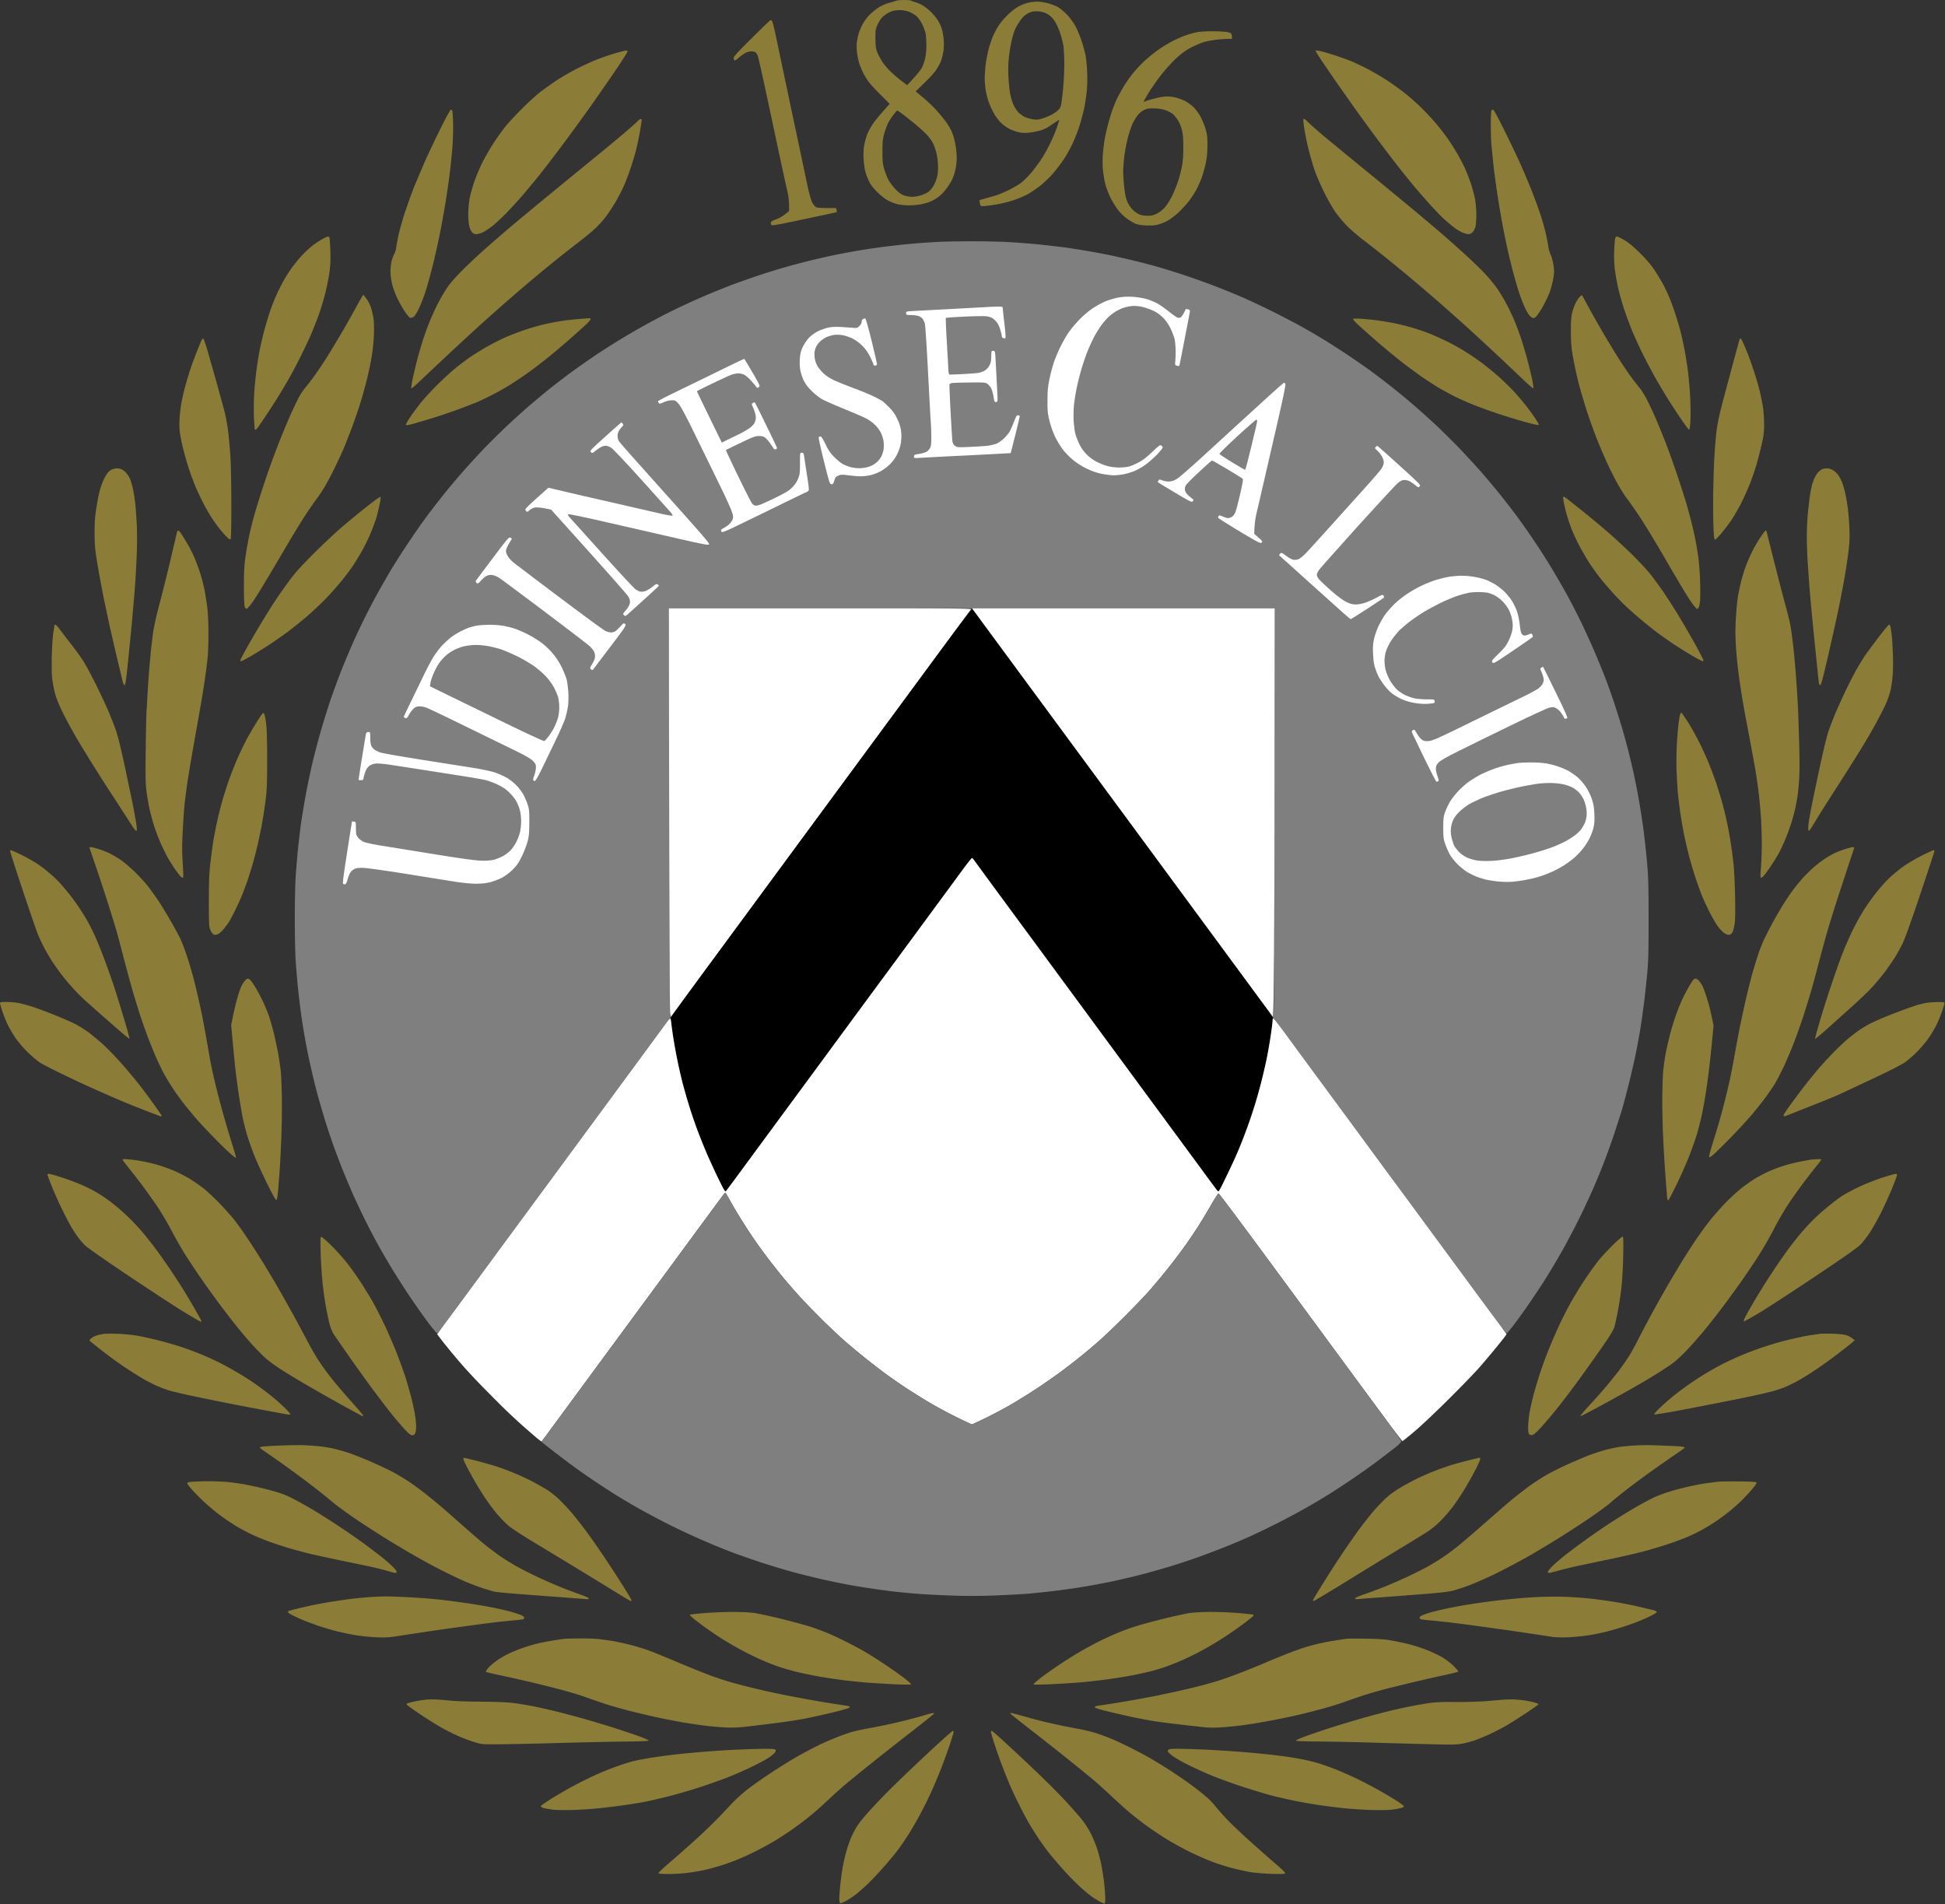 <svg xmlns="http://www.w3.org/2000/svg" width="71.516" height="70" version="1.1" id="svg60"><rect width="100%" height="100%" fill="#333333" stroke="none"/><g id="g58" transform="matrix(.286 0 0 .286 0 -.744)"><path class="shp0" d="M116.2 2.6c.47 0 .9.04.95.08.05.05.33.15.6.23.28.07.75.3 1.05.5.3.2.78.6 1.06.9.28.3.62.74.77.99.14.25.33.65.42.9.09.25.21.84.26 1.33.06.56.05 1.12-.01 1.57-.05.38-.19.96-.3 1.28-.11.31-.41.88-.68 1.26-.26.38-.95 1.15-2.6 2.71l.85.7c.47.39 1.22 1.09 1.67 1.56.44.48 1.08 1.24 1.41 1.7.4.57.69 1.1.87 1.64.15.44.32 1.15.37 1.58.06.42.11 1.06.11 1.42 0 .36-.07 1-.16 1.43-.09.42-.3 1.04-.46 1.37-.17.33-.52.87-.77 1.19-.25.33-.68.77-.96.97-.27.21-.72.47-1 .59-.27.12-.83.28-1.22.36-.4.08-1.12.14-1.6.14-.49 0-1.15-.07-1.48-.16-.33-.08-.87-.3-1.2-.47-.33-.18-.94-.65-1.36-1.07-.53-.52-.85-.95-1.07-1.4-.17-.36-.39-.92-.47-1.25-.09-.33-.19-1.07-.22-1.65-.04-.76-.01-1.28.11-1.9.09-.47.3-1.14.47-1.5.17-.36.5-.92.74-1.25.23-.33.79-1.01 2.03-2.4l-1.11-1.11c-.62-.61-1.31-1.35-1.54-1.65-.22-.3-.55-.81-.72-1.14a15.4 15.4 0 01-.51-1.2 9.43 9.43 0 01-.31-1.4c-.05-.44-.07-1.05-.04-1.35.04-.3.13-.8.22-1.1.08-.3.31-.86.51-1.25.22-.41.62-.95.97-1.3.34-.33.9-.77 1.25-.97.36-.21.94-.45 1.3-.54.36-.08.72-.2.8-.24.08-.05.53-.09 1-.1zM114 4.37c-.19.12-.47.34-.62.5-.15.15-.39.55-.55.88-.26.56-.28.69-.28 1.8.01.99.05 1.3.23 1.75.11.3.4.84.63 1.2.23.36.71.94 1.08 1.29.36.35.99.89 1.4 1.2l.74.56c1.31-1.39 1.79-2.02 1.92-2.3.13-.27.31-.79.39-1.15.09-.36.16-1.1.16-1.67 0-.57-.05-1.27-.11-1.55-.06-.29-.25-.82-.43-1.17-.17-.35-.49-.8-.71-1.01-.22-.2-.66-.46-.97-.58-.38-.14-.8-.22-1.2-.22-.35.01-.79.06-.98.13-.19.07-.51.22-.7.34zm.16 14.08c-.13.28-.34.86-.47 1.3-.2.68-.23 1.03-.24 2.3 0 1.28.03 1.62.23 2.3.13.44.38 1.07.55 1.39.18.33.59.87.92 1.21.43.44.74.66 1.1.78.28.1.74.17 1.03.17.28 0 .8-.09 1.15-.2.34-.11.77-.31.95-.45.17-.14.43-.43.57-.65.14-.22.34-.67.45-1 .14-.43.2-.87.2-1.52 0-.58-.08-1.24-.2-1.75-.11-.46-.31-1.04-.44-1.3-.13-.27-.46-.72-.72-1.02-.27-.3-.92-.9-1.44-1.33-.52-.44-1.28-1.04-1.67-1.34-.4-.3-.75-.54-.78-.54-.03 0-.25.26-.5.58-.24.31-.55.8-.69 1.07zM133.3 2.81c.3-.01.91.08 1.35.19.44.12 1.03.33 1.3.48.27.14.79.56 1.15.92.37.38.84 1 1.1 1.45.25.44.61 1.3.82 1.9.2.61.44 1.46.53 1.9.09.44.19 1.43.22 2.2.04.82.01 1.88-.06 2.55-.07.63-.21 1.58-.32 2.1-.11.52-.38 1.54-.6 2.25-.23.72-.65 1.8-.94 2.4-.29.61-.8 1.51-1.13 2-.34.49-.94 1.28-1.34 1.75-.41.47-1.11 1.14-1.55 1.5-.44.36-1.16.85-1.59 1.1-.44.25-1.28.62-1.89.82-.6.21-1.66.47-2.35.58-.69.11-1.41.2-1.6.2-.33 0-.35-.02-.42-.37-.04-.21-.06-.39-.05-.4.01-.01.43-.13.92-.27.5-.13 1.13-.32 1.4-.41.28-.09.95-.38 1.5-.65s1.26-.69 1.58-.94c.31-.25.87-.81 1.23-1.23.36-.43.95-1.21 1.29-1.73.35-.52.88-1.47 1.18-2.1.3-.63.69-1.55.86-2.05.17-.49.3-.91.29-.93-.02-.01-.21.1-.43.25-.22.14-.6.4-.85.57-.25.16-.68.38-.95.47-.27.1-.88.23-1.35.3-.66.1-.99.1-1.5.01-.36-.06-.94-.26-1.3-.44-.36-.18-.86-.54-1.12-.8-.27-.27-.64-.76-.84-1.1-.2-.35-.49-.94-.64-1.33-.15-.38-.35-1.08-.44-1.55-.09-.47-.16-1.26-.16-1.75s.07-1.37.15-1.95c.09-.58.25-1.41.37-1.85.12-.44.35-1.14.52-1.55.18-.41.52-1.06.78-1.45.25-.39.79-1.01 1.2-1.4.4-.38 1-.84 1.33-1.02.33-.18.87-.39 1.2-.47.33-.08.85-.15 1.15-.15zm-1.15 1.51c-.17.09-.43.29-.59.44-.16.16-.43.52-.6.79-.18.28-.4.68-.49.9-.09.22-.26.76-.37 1.2-.11.44-.28 1.36-.36 2.05-.11.88-.14 1.65-.1 2.6.03.74.13 1.76.21 2.25.09.5.29 1.19.46 1.55.17.36.47.81.67 1 .21.19.55.43.77.54.22.1.67.23 1 .29.49.08.71.06 1.2-.08.33-.09.85-.3 1.15-.45.3-.15.71-.43.91-.61.31-.3.37-.43.47-1.09a37.684 37.684 0 00.35-5c-.01-.85-.06-1.87-.12-2.25-.06-.38-.26-1.13-.43-1.65-.19-.55-.49-1.2-.72-1.54-.28-.4-.57-.67-.91-.86-.3-.17-.72-.3-1.05-.33-.3-.03-.68-.02-.85.02-.16.04-.43.15-.6.23zm-33.1.88c.06 0 .15.04.2.08.06.04.32 1.11.59 2.37.26 1.27.7 3.35.97 4.63.27 1.27.72 3.39.99 4.7.28 1.3.78 3.65 1.11 5.22.33 1.57.75 3.55.93 4.4.19.85.43 1.73.54 1.95.11.22.3.49.42.6.2.18.36.2 2.69.2l.06.25c.03.14.04.26.03.27-.02.01-1.11.25-2.43.53s-3.16.67-4.1.86c-.93.2-1.76.33-1.82.3-.07-.03-.13-.16-.13-.28 0-.19.12-.27.73-.5.42-.16.9-.43 1.62-1.06l-.01-.83c0-.48-.1-1.23-.22-1.74-.12-.49-.58-2.59-1.02-4.65-.44-2.06-1.2-5.64-1.7-7.95-.49-2.31-.97-4.41-1.05-4.67-.08-.27-.24-.52-.35-.58-.11-.05-.33-.1-.5-.1-.16 0-.47.07-.67.16-.21.09-.6.36-.88.6-.27.25-.55.43-.6.41-.05-.02-.11-.14-.13-.28-.02-.2.39-.66 2.31-2.56C97.91 6.25 99 5.2 99.05 5.2zm56.8 1.42c.77 0 1.65.05 1.95.11.54.12.55.13.6.87h-.57c-.32 0-.96.05-1.43.1-.47.06-1.12.17-1.45.26-.33.08-1.05.37-1.6.64-.74.36-1.25.71-1.95 1.33-.56.49-1.38 1.38-2 2.15-.58.73-1.35 1.83-1.73 2.45-.37.61-.65 1.13-.62 1.15.03.01.13-.02.23-.07.09-.05.62-.21 1.17-.35.56-.15 1.27-.26 1.6-.26.33 0 .87.07 1.2.16.33.09.86.3 1.19.47.32.18.81.55 1.08.82.27.28.66.84.88 1.25.21.41.49 1.11.61 1.55.19.66.23 1.04.22 2.1-.01.95-.07 1.57-.23 2.3-.12.55-.34 1.32-.47 1.7-.14.39-.42 1.04-.63 1.45-.21.41-.64 1.11-.97 1.55-.33.44-.96 1.13-1.39 1.54-.44.4-1.06.88-1.39 1.06-.33.19-.87.41-1.2.5-.45.13-.85.16-1.6.13-.72-.04-1.12-.11-1.45-.26-.25-.11-.73-.41-1.07-.66-.35-.25-.86-.76-1.14-1.13-.28-.38-.71-1.08-.95-1.58-.24-.49-.53-1.26-.64-1.7-.11-.44-.25-1.25-.3-1.8-.06-.64-.06-1.41 0-2.15.06-.63.15-1.42.21-1.75.06-.33.23-1.12.39-1.75.16-.63.43-1.55.61-2.05.17-.49.47-1.21.66-1.6.2-.38.57-1.06.84-1.5.26-.44.78-1.18 1.16-1.64.37-.47 1.04-1.18 1.48-1.58.44-.41 1.2-1.03 1.7-1.38.49-.36 1.33-.87 1.85-1.14.52-.27 1.29-.61 1.7-.75.41-.15 1.04-.33 1.4-.4.38-.09 1.22-.14 2.05-.14zm-8.92 10.2c-.15.09-.43.33-.62.54-.19.22-.49.71-.68 1.09-.18.39-.46 1.22-.63 1.85-.16.63-.37 1.69-.45 2.35-.08.66-.15 1.58-.15 2.05 0 .47.07 1.41.15 2.1.11.92.23 1.4.43 1.84.15.33.46.76.7.97.23.22.59.46.79.55.21.1.67.17 1.03.18.51 0 .77-.05 1.2-.26.33-.16.75-.48 1.04-.8.29-.32.67-.93.97-1.53.26-.55.61-1.43.78-1.95.17-.52.38-1.38.48-1.9.11-.63.17-1.44.16-2.4 0-1.01-.05-1.66-.17-2.15-.09-.39-.31-.94-.49-1.24-.18-.3-.48-.67-.67-.83-.19-.16-.6-.38-.9-.49-.33-.13-.87-.23-1.35-.25-.44-.02-.92 0-1.07.05-.15.04-.4.15-.55.23zm23.14-7.57c.48.13 1.38.4 1.98.61.61.2 1.46.52 1.9.71.44.19 1.36.63 2.05.99.69.36 1.81 1.03 2.5 1.49.69.46 1.72 1.21 2.3 1.68.58.46 1.52 1.31 2.09 1.88.57.57 1.4 1.47 1.83 1.99.44.52 1.08 1.36 1.43 1.85.34.5.88 1.35 1.2 1.9.32.55.76 1.38.97 1.85.22.47.57 1.38.79 2.03.21.64.46 1.56.54 2.05.08.48.15 1.33.15 1.9 0 .56-.04 1.23-.1 1.5-.06.27-.21.58-.36.75-.18.18-.37.27-.58.27-.17 0-.53-.11-.81-.24-.27-.12-.72-.4-1-.61-.27-.21-.83-.68-1.24-1.04-.4-.36-1.26-1.25-1.9-1.96-.64-.71-1.51-1.71-1.92-2.2a95.51 95.51 0 01-1.9-2.35c-.64-.8-1.83-2.35-2.65-3.45-.83-1.1-2.22-3.01-3.11-4.25-.88-1.24-2-2.83-2.5-3.55-.49-.71-1.28-1.87-1.76-2.57-.48-.71-.85-1.32-.82-1.37.02-.05.43.01.92.14zM80.48 9.1c.16 0 .21.05.18.18-.02.09-.72 1.18-1.56 2.42-.84 1.24-2.3 3.33-3.23 4.65-.94 1.32-2.54 3.53-3.57 4.9a193.24 193.24 0 01-2.95 3.85c-.6.74-1.59 1.94-2.2 2.65-.62.71-1.57 1.75-2.11 2.3-.55.55-1.3 1.26-1.69 1.57-.38.3-.94.67-1.22.82-.29.14-.69.26-.88.26-.26 0-.41-.07-.58-.27-.13-.16-.29-.52-.35-.8-.07-.29-.12-.97-.12-1.5 0-.54.07-1.37.15-1.85.08-.49.33-1.43.55-2.1.22-.68.71-1.86 1.09-2.63.38-.77 1.07-1.96 1.53-2.65.45-.69 1.12-1.61 1.47-2.05.36-.44 1.3-1.46 2.1-2.26.8-.8 1.89-1.79 2.41-2.19.52-.4 1.47-1.07 2.1-1.49.64-.42 1.78-1.08 2.55-1.47.77-.4 1.92-.92 2.55-1.17.63-.25 1.69-.61 2.35-.81.66-.19 1.3-.35 1.43-.36zm-22.51 7.6c.07 0 .16.08.19.18.03.09.07.82.09 1.62.02.8-.02 2.24-.1 3.2s-.24 2.47-.35 3.35c-.11.88-.34 2.46-.51 3.5-.17 1.04-.5 2.91-.75 4.15-.25 1.24-.68 3.15-.96 4.25-.28 1.1-.68 2.54-.9 3.2-.21.66-.59 1.62-.84 2.13-.27.57-.54.98-.69 1.07-.14.08-.33.13-.42.1-.1-.02-.41-.39-.7-.82-.28-.43-.72-1.21-.97-1.73s-.54-1.33-.65-1.8a7.82 7.82 0 01-.21-1.6c0-.41.07-1.02.15-1.35.09-.33.24-.74.34-.9.1-.16.21-.55.25-.85.04-.3.18-1.04.31-1.65.13-.6.5-1.91.83-2.9.33-.99.86-2.47 1.19-3.3.34-.82.99-2.35 1.45-3.4.47-1.04 1.36-2.92 1.99-4.17.62-1.26 1.19-2.28 1.26-2.28zm133.98 0c.1 0 .69 1.1 1.59 2.93.79 1.6 1.76 3.64 2.14 4.52.39.88 1 2.34 1.35 3.25.36.91.84 2.24 1.07 2.95.23.71.52 1.77.65 2.35.13.58.27 1.3.31 1.6.04.3.17.78.3 1.05.13.28.29.88.36 1.35.11.74.1.98-.05 1.85-.1.57-.34 1.38-.55 1.9-.21.5-.6 1.28-.87 1.74-.28.46-.6.94-.72 1.07-.13.13-.29.24-.35.24-.07.01-.25-.08-.4-.2-.16-.11-.45-.56-.67-1.02-.22-.46-.58-1.37-.8-2.03-.22-.66-.6-1.99-.85-2.95-.25-.96-.57-2.29-.71-2.95-.14-.66-.37-1.76-.5-2.45-.13-.69-.33-1.79-.44-2.45-.11-.66-.32-1.96-.45-2.9-.14-.94-.32-2.35-.4-3.15-.08-.8-.18-1.81-.22-2.25-.04-.44-.07-1.56-.08-2.5 0-.94.04-1.76.08-1.83.04-.06.14-.12.21-.12zm-23.75 1.63c.3.3 1.14 1.03 1.85 1.64.72.6 3.3 2.73 5.75 4.73 2.45 2 5.42 4.45 6.6 5.44 1.18.99 2.67 2.25 3.3 2.8.63.55 1.8 1.59 2.6 2.32.8.72 1.94 1.82 2.54 2.45.6.63 1.39 1.59 1.75 2.14.37.55.92 1.49 1.23 2.1.31.61.72 1.48.91 1.95.2.47.54 1.39.77 2.05.22.66.58 1.85.8 2.65.21.8.51 1.99.65 2.65.14.66.22 1.23.18 1.27-.05.03-.66-.5-1.38-1.19-.72-.69-2.22-2.11-3.35-3.17-1.13-1.05-2.77-2.57-3.65-3.37-.88-.8-2.52-2.26-3.65-3.25-1.13-.98-2.97-2.56-4.1-3.5-1.13-.94-2.59-2.13-3.25-2.65-.66-.53-1.78-1.41-2.5-1.96s-1.65-1.36-2.08-1.79c-.42-.43-1.07-1.19-1.42-1.69-.36-.49-1.03-1.66-1.5-2.6-.46-.94-1.02-2.22-1.23-2.85-.22-.63-.55-1.78-.75-2.55-.2-.77-.45-1.97-.56-2.67-.12-.71-.18-1.33-.14-1.39.05-.07.28.09.63.44zm-85.83-.43c.07 0 .13.06.13.13 0 .06-.09.66-.2 1.32-.12.66-.32 1.67-.46 2.25-.13.58-.45 1.68-.71 2.45-.25.77-.68 1.9-.95 2.5-.27.61-.76 1.55-1.09 2.1-.33.55-.83 1.31-1.12 1.7-.28.38-.83 1.01-1.22 1.4-.39.39-1.28 1.15-2 1.7-.71.55-1.97 1.53-2.8 2.19-.82.66-2.17 1.76-3 2.45a283.873 283.873 0 00-6.8 5.91c-.93.84-2.85 2.6-4.25 3.91s-3.09 2.9-3.75 3.53c-.66.63-1.23 1.12-1.27 1.08-.04-.04.06-.68.22-1.42.16-.74.43-1.87.6-2.5.17-.63.49-1.71.71-2.4.23-.69.61-1.74.86-2.35.25-.6.7-1.59 1.01-2.2.31-.6.83-1.5 1.16-2 .39-.59 1.09-1.39 2.01-2.31.77-.77 2.14-2.06 3.05-2.86.91-.8 2.39-2.08 3.3-2.85.91-.76 2.64-2.2 3.85-3.2 1.21-.99 3.84-3.15 5.85-4.79 2.01-1.64 4.24-3.48 4.95-4.1.72-.61 1.41-1.23 1.54-1.38.13-.14.3-.26.38-.26zM42.18 33c.06 0 .15.08.18.18.03.09.08.84.11 1.67.04 1.07.01 1.85-.11 2.73-.09.67-.34 1.91-.55 2.75-.21.83-.6 2.11-.86 2.82-.26.72-.68 1.77-.92 2.35-.25.58-.84 1.84-1.32 2.8-.48.96-1.09 2.13-1.36 2.6-.26.47-.77 1.35-1.13 1.95-.36.6-1.2 1.93-1.88 2.95-.67 1.02-1.29 1.91-1.38 1.98-.09.06-.18.09-.2.05-.02-.05-.07-.75-.11-1.58-.04-.88-.02-2.2.04-3.2.06-.93.21-2.35.32-3.15.11-.8.31-1.97.44-2.6.13-.63.38-1.67.55-2.3.17-.63.48-1.67.69-2.3.21-.63.59-1.61.85-2.17.25-.57.68-1.42.95-1.9.27-.49.77-1.26 1.12-1.73.34-.47.92-1.16 1.28-1.54.36-.37.93-.9 1.26-1.16.33-.26.89-.64 1.25-.84.36-.2.71-.36.78-.36zm165.7 0c.1.01.53.22.97.48.56.33 1.16.83 2.01 1.67.82.82 1.42 1.52 1.87 2.2.36.55.86 1.38 1.11 1.85.25.47.63 1.28.84 1.8.22.52.58 1.54.8 2.25.23.72.5 1.66.61 2.1.11.44.31 1.36.45 2.05.14.69.34 1.97.46 2.85.11.88.25 2.48.3 3.55.05 1.07.06 2.42.02 3-.04.58-.11 1.05-.16 1.05s-.49-.58-.98-1.3c-.49-.71-1.32-1.97-1.83-2.8-.51-.82-1.24-2.06-1.63-2.75-.38-.69-1.04-1.94-1.46-2.77-.42-.84-1.01-2.13-1.32-2.85-.31-.73-.81-2.05-1.1-2.93-.3-.88-.67-2.21-.83-2.95-.17-.74-.35-1.84-.42-2.45-.07-.64-.09-1.62-.06-2.35.04-.69.09-1.35.13-1.47.03-.13.13-.23.22-.23z" id="path4" fill="#8b7d37" fill-rule="evenodd"/><path class="shp1" d="M121.2 33.67c-.36.01-1.39.07-2.3.13-.91.06-2.46.2-3.45.31-.99.11-2.41.29-3.15.4-.74.1-1.87.28-2.5.4-.63.11-1.71.31-2.4.45s-2.06.45-3.05.69c-.99.24-2.59.66-3.55.94-.96.27-2.6.79-3.65 1.14-1.04.36-2.48.87-3.2 1.14-.71.28-1.95.77-2.75 1.11-.8.33-2.19.95-3.1 1.37-.91.42-2.3 1.1-3.1 1.52-.8.42-2.12 1.14-2.95 1.61-.82.47-2.15 1.25-2.95 1.75-.8.49-2.06 1.31-2.8 1.81-.74.51-2 1.39-2.79 1.96-.79.58-2.05 1.54-2.8 2.14-.75.6-1.94 1.6-2.66 2.21-.71.62-2.07 1.84-3 2.72-.94.88-2.37 2.31-3.2 3.19-.82.87-1.98 2.15-2.58 2.84-.61.69-1.6 1.88-2.22 2.65-.61.77-1.52 1.94-2.02 2.6-.5.66-1.56 2.17-2.35 3.35a99.46 99.46 0 00-2.35 3.65c-.49.83-1.26 2.16-1.71 2.98-.45.81-1.19 2.2-1.63 3.1-.45.89-1.13 2.32-1.51 3.17-.38.85-1.05 2.43-1.48 3.5-.43 1.07-1.1 2.9-1.5 4.05-.39 1.15-.97 3.02-1.29 4.15-.33 1.13-.79 2.93-1.05 4-.25 1.07-.61 2.78-.8 3.8-.19 1.02-.46 2.64-.61 3.6-.14.96-.34 2.65-.45 3.75-.11 1.1-.24 2.74-.3 3.65-.05.91-.1 3.25-.1 5.2 0 1.95.05 4.29.1 5.2.06.91.19 2.53.3 3.6.11 1.07.29 2.6.4 3.4.11.8.32 2.1.46 2.9.14.8.39 2.08.55 2.85.16.77.46 2.05.65 2.85.2.8.49 1.92.66 2.5.16.58.51 1.77.78 2.65.27.88.76 2.34 1.08 3.25.33.91.88 2.35 1.22 3.2.35.85.9 2.16 1.22 2.9.33.74 1 2.16 1.48 3.15.49.99 1.23 2.43 1.66 3.2.42.77 1.24 2.19 1.82 3.15.57.96 1.67 2.67 2.43 3.8.76 1.13 1.82 2.63 2.36 3.35.54.71 1.04 1.3 1.11 1.32.06.02.47-.45.9-1.04.43-.6 3.88-5.29 7.67-10.43s7.5-10.18 8.25-11.2c.75-1.02 2.96-4.01 4.9-6.65l5.69-7.74c1.19-1.61 2.27-3.06 2.41-3.21.23-.24.24-.31.16-.76-.05-.27-.1-11.89-.12-26.31L86 80.8h77.9c-.06 40.11-.11 51.77-.16 52.05l-.09.49c2.09 2.82 3.36 4.54 4.16 5.63.8 1.09 3.68 5 6.39 8.68 2.71 3.69 5.55 7.53 6.3 8.55.75 1.02 3.52 4.78 6.15 8.35 2.63 3.58 5.27 7.16 5.87 7.98.59.81 1.14 1.46 1.21 1.44.06-.02.49-.53.94-1.13.46-.6 1.34-1.82 1.95-2.72.62-.89 1.55-2.29 2.06-3.1s1.41-2.32 2.01-3.37c.6-1.04 1.65-3.02 2.33-4.4.68-1.37 1.59-3.33 2.02-4.35.44-1.02 1.07-2.59 1.41-3.5.34-.91.9-2.48 1.23-3.5.33-1.02.72-2.23.86-2.7.14-.47.5-1.82.8-3 .3-1.18.7-2.92.9-3.85.19-.93.46-2.38.6-3.2.14-.82.36-2.38.5-3.45.13-1.07.33-2.85.43-3.95.15-1.63.18-2.96.18-7.1-.01-4.47-.03-5.4-.23-7.5-.12-1.32-.33-3.21-.47-4.2-.13-.99-.4-2.68-.59-3.75-.19-1.07-.51-2.67-.71-3.55-.2-.88-.5-2.12-.66-2.75-.17-.63-.44-1.62-.6-2.2-.17-.58-.55-1.84-.86-2.8-.3-.96-.84-2.54-1.2-3.5s-1.05-2.67-1.53-3.8-1.28-2.88-1.77-3.9-1.31-2.61-1.82-3.55c-.52-.93-1.41-2.49-1.99-3.45a92.935 92.935 0 00-4.55-6.8c-.55-.74-1.53-2-2.17-2.8-.64-.8-1.66-2.01-2.26-2.7-.6-.69-1.82-2.01-2.7-2.95-.89-.93-2.37-2.4-3.3-3.27-.93-.86-2.23-2.02-2.89-2.59-.66-.57-1.83-1.53-2.6-2.15-.77-.61-2.03-1.57-2.8-2.14-.77-.56-2.23-1.57-3.25-2.25-1.02-.67-2.41-1.56-3.1-1.97-.69-.42-1.83-1.08-2.55-1.48-.72-.4-2.36-1.26-3.65-1.91-1.29-.64-3.18-1.53-4.2-1.97-1.02-.44-2.75-1.13-3.85-1.55-1.1-.41-2.83-1.02-3.85-1.35-1.02-.33-2.43-.77-3.15-.97-.71-.2-2.03-.54-2.93-.76-.89-.21-2.15-.5-2.79-.64-.65-.13-1.81-.36-2.58-.49-.77-.14-2.19-.37-3.15-.51-.96-.13-2.67-.33-3.8-.44-1.13-.12-2.97-.25-4.1-.31-1.13-.05-3.27-.09-4.75-.08-1.48.01-2.99.03-3.35.05z" id="path6" fill="#7f7f7f"/><path class="shp0" d="M45.9 41.88c-.41.75-1.26 2.27-1.9 3.37-.65 1.1-1.54 2.59-1.99 3.3-.46.72-1.13 1.73-1.51 2.25-.37.52-.88 1.2-1.14 1.5-.26.3-.64.84-.84 1.2-.2.36-.65 1.28-1 2.05-.36.77-.99 2.28-1.42 3.35-.43 1.07-1.06 2.74-1.4 3.7-.34.96-.83 2.43-1.1 3.25-.26.82-.67 2.15-.9 2.95-.23.8-.55 2.08-.7 2.85-.16.77-.37 2.01-.47 2.75-.13.98-.18 1.98-.17 3.65 0 1.54.04 2.39.12 2.58.09.2.16.25.28.2.09-.05.38-.37.64-.73s.95-1.44 1.52-2.4c.58-.96 1.81-3.03 2.73-4.6.92-1.57 2.09-3.48 2.59-4.25.51-.77 1.14-1.69 1.42-2.05.27-.36.73-1.03 1.01-1.5s.83-1.48 1.21-2.25.92-1.92 1.2-2.55c.27-.63.79-1.94 1.15-2.9.36-.96.86-2.42 1.11-3.25.26-.82.65-2.22.86-3.1.22-.88.49-2.19.6-2.9.12-.71.24-1.93.27-2.7.03-.83.01-1.69-.05-2.1-.06-.39-.2-.99-.31-1.35-.11-.36-.37-.89-.58-1.17-.21-.29-.4-.53-.43-.53-.03 0-.39.62-.8 1.38zm157.19-1.11c-.15.15-.39.52-.53.81-.14.28-.34.82-.43 1.2-.13.51-.17 1.09-.17 2.42 0 1.43.05 2.03.27 3.3.15.85.47 2.35.72 3.33.25.97.76 2.7 1.14 3.85.38 1.14.98 2.79 1.34 3.67.35.88.93 2.21 1.27 2.95.35.74.92 1.87 1.27 2.5.35.63.91 1.51 1.24 1.95.34.44 1.03 1.43 1.54 2.2.51.77 1.35 2.12 1.87 3 .53.88 1.53 2.59 2.23 3.8.71 1.21 1.59 2.7 1.97 3.3.37.61.84 1.28 1.03 1.5.34.39.35.39.5.2.08-.11.18-.49.21-.85.04-.36.04-1.53.01-2.6-.03-1.11-.15-2.53-.26-3.3-.11-.74-.29-1.78-.4-2.3-.11-.52-.31-1.42-.46-2-.15-.58-.42-1.59-.61-2.25a120.774 120.774 0 00-2.57-7.6c-.36-.94-.93-2.35-1.27-3.15-.34-.8-.88-1.97-1.2-2.6-.32-.63-.76-1.35-.98-1.6-.21-.25-.7-.88-1.09-1.4-.38-.52-1.13-1.62-1.65-2.45-.52-.82-1.43-2.31-2-3.3-.58-.99-1.4-2.43-1.81-3.2-.42-.77-.8-1.46-.84-1.53-.06-.1-.14-.07-.34.15z" id="path8" fill="#8b7d37"/><path class="shp2" d="M143.78 40.85c-.43.08-1.13.28-1.56.45-.42.16-1.17.56-1.67.89-.54.35-1.26.96-1.81 1.52-.5.52-1.14 1.3-1.43 1.74-.29.44-.75 1.25-1.01 1.8-.27.55-.63 1.41-.8 1.9-.17.5-.43 1.46-.57 2.15-.21 1.02-.26 1.53-.26 2.8-.01 1.36.03 1.69.27 2.65.17.69.45 1.47.76 2.1.28.55.74 1.29 1.03 1.65.29.36.84.91 1.23 1.23.39.34 1.12.8 1.69 1.08.68.33 1.3.56 1.95.69.52.11 1.24.2 1.6.2.36 0 .94-.07 1.3-.14.36-.08.9-.23 1.2-.35.3-.11.91-.43 1.35-.72.44-.29 1.17-.91 1.63-1.38.46-.47.82-.92.8-1a.467.467 0 00-.2-.25c-.13-.09-.32.05-1.15.84-.68.65-1.22 1.07-1.74 1.34-.41.22-.96.45-1.24.53-.27.07-.84.13-1.25.13-.41 0-1.04-.07-1.4-.16-.36-.08-.99-.32-1.4-.52-.48-.24-.97-.58-1.36-.97-.41-.41-.72-.84-.97-1.35-.2-.41-.44-1.02-.52-1.35-.09-.33-.18-1.1-.22-1.7-.03-.64-.01-1.54.06-2.15.07-.58.23-1.55.36-2.15.13-.6.39-1.64.58-2.3.2-.66.54-1.67.77-2.25.23-.58.62-1.43.87-1.9s.67-1.14.93-1.5c.27-.36.66-.81.87-1.01.21-.2.58-.5.83-.66.25-.17.7-.39 1-.51.3-.11.82-.23 1.15-.27.4-.04.85-.02 1.35.09.41.09 1.08.32 1.48.51.48.23.91.54 1.28.93.37.38.69.84.94 1.37.21.44.44 1.05.51 1.35.07.3.13.96.13 1.45.01.5-.01 1.12-.04 1.39-.05.47-.04.5.23.58.22.06.28.05.31-.09.03-.1.32-1.57.65-3.28.33-1.7.63-3.26.66-3.45.06-.32.05-.36-.22-.43-.15-.04-.28-.06-.28-.05 0 .02-.11.25-.25.52s-.33.52-.42.57c-.1.05-.28.06-.4.02-.13-.04-.63-.4-1.13-.8-.5-.4-1.19-.88-1.55-1.07a8.57 8.57 0 00-1.45-.56c-.44-.11-1.23-.23-1.75-.25-.6-.03-1.23.01-1.72.1zm-16.93 1.22c-.27.02-2.16.12-4.2.23-2.03.11-4.25.23-4.93.26-1.21.07-1.23.07-1.23.3.01.23.04.24.66.24.36 0 .81.07 1 .15.19.08.42.25.5.38.08.12.19.38.25.57.06.19.24 2.89.4 6 .16 3.11.32 6.08.36 6.6.04.52.07 1.42.07 2 .01.8-.03 1.13-.16 1.38-.09.17-.29.4-.44.49-.16.09-.58.22-.96.28-.6.09-.67.12-.67.33 0 .22.02.22.88.17.48-.03 3.1-.17 5.82-.3 2.72-.14 5.13-.26 5.34-.28l.4-.02c.94-3.68 1.19-4.77 1.16-4.79a.829.829 0 00-.23-.08c-.14-.02-.25.14-.5.82-.18.47-.44 1.05-.58 1.3-.15.25-.49.65-.75.89-.27.25-.67.53-.89.63-.22.09-.71.21-1.1.27-.38.05-1.44.12-2.35.16-1.58.07-1.66.06-1.92-.14-.2-.15-.3-.33-.34-.63-.03-.24-.13-1.94-.23-3.78-.1-1.84-.16-3.41-.14-3.47.02-.07.13-.15.26-.18.12-.03 1.15-.07 2.29-.08 1.92-.02 2.08-.01 2.33.18.15.11.36.36.47.55.1.19.24.68.31 1.08.1.64.14.73.32.7.16-.02.2-.11.2-.38 0-.19-.04-.98-.08-1.75s-.1-1.89-.13-2.5c-.03-.6-.07-1.29-.09-1.52-.04-.37-.08-.43-.27-.43-.22 0-.23.04-.24.73-.01.56-.06.82-.25 1.17-.15.28-.39.53-.64.67-.22.12-.6.25-.85.28-.25.03-1.15.1-2 .14-.85.05-1.59.07-1.65.05-.05-.02-.11-.26-.12-.52-.01-.26-.1-1.87-.2-3.59-.1-1.71-.16-3.14-.13-3.16.03-.03 1.13-.11 2.45-.17 1.32-.06 2.58-.08 2.8-.04.22.03.51.12.65.19s.4.29.58.49c.2.22.4.62.52 1.04.11.37.2.75.2.85 0 .09.08.2.17.23.1.03.23.04.28.01.06-.03.02-.7-.12-1.88a62.62 62.62 0 01-.22-2.01c-.01-.16-.11-.18-.78-.16-.43.01-1 .03-1.28.05z" id="path10" fill="#fff"/><path class="shp0" d="M74.45 43.61a30.062 30.062 0 00-4.35.65c-.63.14-1.8.47-2.6.74s-1.99.73-2.65 1.02c-.66.3-1.69.83-2.3 1.18-.6.34-1.48.89-1.95 1.2-.47.31-1.32.95-1.9 1.41-.58.46-1.68 1.47-2.46 2.24-.77.77-1.75 1.83-2.16 2.35-.42.52-1.03 1.35-1.36 1.85-.34.5-.58.94-.54.98.04.05.43-.01.87-.13.44-.12 1.65-.48 2.7-.8 1.05-.33 2.55-.84 3.35-1.14.8-.3 1.74-.67 2.1-.81.36-.15 1.1-.5 1.65-.77.55-.28 1.36-.71 1.8-.96.44-.24 1.34-.81 2-1.25.66-.44 1.65-1.14 2.2-1.56.55-.42 1.52-1.18 2.15-1.7.63-.52 1.66-1.4 2.29-1.95.63-.56 1.5-1.34 1.93-1.73.43-.4.76-.77.73-.83-.03-.05-.13-.09-.22-.09-.1.01-.68.05-1.28.1z" id="path12" fill="#8b7d37"/><path class="shp2" d="M110.96 43.61c-.12.06-.19.19-.18.34.01.16-.09.36-.28.55-.25.25-.36.29-.67.25-.21-.02-.92-.07-1.58-.11-.94-.05-1.35-.03-1.9.1-.38.1-.96.32-1.29.49-.32.18-.79.52-1.04.77s-.6.77-.79 1.15c-.27.56-.35.87-.4 1.55-.04.52-.01 1.1.06 1.5.07.36.27.94.43 1.3.22.45.53.87 1.02 1.35.39.39.98.86 1.31 1.05.33.19 1.61.76 2.85 1.26s2.54 1.06 2.89 1.25c.35.19.86.55 1.12.82.27.26.6.71.74 1 .14.28.29.77.34 1.07.05.3.05.78.01 1.05-.04.28-.17.68-.28.9-.11.22-.35.54-.54.72-.18.18-.55.42-.83.54-.3.13-.78.24-1.2.27-.46.03-.92-.01-1.35-.12-.36-.09-.85-.29-1.1-.43-.25-.15-.73-.55-1.07-.9-.49-.48-.74-.86-1.1-1.63-.34-.7-.53-1-.65-1-.1 0-.2.06-.23.13-.03.06.27 1.45.68 3.07.7 2.81.74 2.95.97 2.95.19 0 .25-.08.36-.47.12-.41.2-.51.52-.64.32-.14.48-.15 1.27-.04.5.07 1.24.13 1.65.13.41-.01 1.02-.08 1.35-.18.33-.09.87-.31 1.19-.48.33-.18.85-.57 1.16-.87.36-.35.7-.82.94-1.3.26-.53.41-.99.49-1.55.08-.6.08-.99 0-1.55-.08-.51-.25-1.01-.52-1.55-.27-.56-.59-.99-1.03-1.42-.35-.35-.72-.69-.83-.77-.11-.08-.6-.34-1.1-.59-.49-.24-1.66-.73-2.6-1.07-.93-.35-2.06-.8-2.5-1-.45-.21-1.04-.59-1.35-.87-.3-.28-.68-.74-.84-1.04-.19-.36-.31-.74-.34-1.14-.04-.41 0-.74.11-1.05.09-.25.33-.63.54-.84.21-.22.61-.5.88-.62.28-.12.73-.25 1-.29.28-.04.77-.02 1.1.04.33.06.89.25 1.25.43.4.19.88.55 1.26.92.42.43.73.87 1.03 1.46.23.47.41.91.41.98 0 .06.09.12.2.12.11 0 .22-.06.25-.12.02-.07-.28-1.43-.68-3.02-.39-1.59-.76-2.91-.82-2.92-.05-.02-.19.01-.29.07z" id="path14" fill="#fff"/><path class="shp0" d="M173.94 43.61c-.02.05.33.43.79.85.45.42 1.56 1.4 2.47 2.19.91.78 2.28 1.91 3.05 2.51.77.6 1.96 1.48 2.65 1.95s1.66 1.1 2.15 1.39c.5.29 1.4.77 2 1.08.61.3 1.66.77 2.35 1.04.69.28 2.04.77 3 1.1.96.32 2.56.81 3.55 1.09.99.28 1.83.47 1.88.42.04-.04-.2-.48-.54-.98s-.89-1.24-1.22-1.65c-.33-.41-.92-1.11-1.31-1.54-.39-.43-1.23-1.26-1.86-1.84-.63-.57-1.65-1.41-2.25-1.87a37.3 37.3 0 00-2.25-1.54c-.63-.4-1.73-1.01-2.45-1.36-.71-.34-1.72-.79-2.22-.99-.51-.2-1.46-.52-2.1-.72-.65-.19-1.72-.46-2.38-.59-.66-.13-1.74-.31-2.4-.39-.66-.08-1.57-.17-2.03-.19-.46-.03-.85-.01-.88.04zM25.85 46.47c-.09.21-.41.99-.7 1.73s-.69 1.87-.88 2.5c-.2.63-.47 1.6-.61 2.15-.13.55-.29 1.27-.35 1.6-.06.33-.15 1.07-.2 1.65-.06.64-.06 1.38-.01 1.9.05.47.25 1.48.44 2.25s.53 1.96.76 2.65c.23.69.58 1.63.77 2.1.19.47.62 1.39.95 2.05.33.66.85 1.58 1.16 2.05.3.47.78 1.14 1.07 1.5.29.36.7.82.91 1.03.28.28.42.35.49.27.06-.07.1-1.75.09-4.63 0-2.49-.06-5.26-.13-6.17-.06-.91-.19-2.26-.27-3-.09-.74-.31-1.96-.5-2.7-.2-.74-.71-2.61-1.14-4.15l-1.13-3.95c-.19-.63-.39-1.16-.45-1.18-.05-.02-.18.14-.27.35zm197.8-.24c-.03.06-.16.55-.3 1.07-.14.52-.58 2.12-.96 3.55-.39 1.43-.9 3.37-1.14 4.3-.26 1-.5 2.26-.59 3.05-.08.74-.2 2.14-.25 3.1-.06.96-.12 2.94-.15 4.4-.02 1.46-.01 3.46.02 4.44.05 1.3.1 1.8.2 1.83.06.02.47-.39.89-.89.42-.51 1.02-1.31 1.33-1.78.3-.47.83-1.39 1.17-2.05.33-.66.81-1.72 1.06-2.35.25-.63.62-1.69.82-2.35.2-.66.52-1.87.71-2.7.29-1.27.34-1.69.34-2.75 0-.69-.07-1.67-.15-2.17-.08-.51-.26-1.39-.39-1.95-.13-.57-.45-1.68-.71-2.48-.26-.8-.61-1.79-.77-2.2-.16-.41-.43-1.08-.61-1.48-.18-.4-.35-.73-.4-.72-.04 0-.1.06-.12.13z" id="path16" fill="#8b7d37"/><path class="shp2" d="M93.69 49.67c-1.07.52-2.61 1.28-3.44 1.68-.82.4-2.43 1.18-3.57 1.74-1.15.55-2.08 1.04-2.08 1.09 0 .04.04.14.09.22.08.13.17.12.63-.09.31-.14.73-.25 1.02-.25.45-.01.51.02.9.45.31.34.98 1.61 2.65 5.05 1.24 2.52 2.66 5.44 3.17 6.49.5 1.05.99 2.16 1.08 2.48.14.49.14.62.03.89-.08.18-.29.46-.48.62-.19.16-.49.36-.67.45-.18.09-.32.21-.32.26 0 .05.04.16.08.23.05.09.54-.1 1.82-.72.96-.46 3.37-1.63 5.35-2.6 1.98-.97 3.62-1.76 3.65-1.76.03 0 .14-.06.25-.14.2-.14.2-.15-.12-2.22-.18-1.15-.34-2.24-.37-2.41-.05-.26-.11-.33-.28-.33-.23 0-.23.02-.23 1.37 0 1.23-.03 1.44-.25 1.98-.16.4-.42.78-.77 1.13-.43.43-.86.68-2.38 1.42-1.25.61-1.96.9-2.2.9-.28 0-.4-.07-.59-.32-.13-.18-.94-1.78-1.8-3.55-.86-1.78-1.55-3.25-1.53-3.27.01-.02.85-.44 1.87-.92 1.59-.77 1.92-.89 2.37-.89.37 0 .6.06.8.21.15.11.44.44.63.71.19.28.4.58.45.68.06.1.17.14.28.11.09-.03.17-.11.17-.16s-.63-1.39-1.41-2.97c-.77-1.59-1.42-2.89-1.45-2.9-.02-.02-.13.02-.24.07-.2.1-.2.1-.01.53.11.23.25.62.31.87.09.33.09.56.01.88-.08.31-.24.53-.58.83-.27.22-1 .66-1.63.96-.63.31-1.36.66-1.62.79l-.48.24c-2.48-5.08-3.2-6.57-3.2-6.6 0-.03.91-.49 2.03-1.02 1.11-.54 2.22-1.04 2.47-1.13.25-.08.62-.15.83-.15.2 0 .52.07.7.15.17.08.55.38.82.67.28.3.59.66.7.81.18.26.22.27.4.14.19-.14.17-.2-.8-1.87-.55-.95-1.03-1.74-1.06-1.76-.03-.01-.93.41-2 .93zm70.08 3.26c-.68.61-2.45 2.23-3.93 3.58s-3.86 3.53-5.29 4.84c-1.43 1.3-2.84 2.54-3.14 2.74-.41.27-.68.37-1.05.4-.31.02-.66-.03-.91-.13-.37-.15-.41-.15-.52.02-.06.09-.09.2-.05.23.04.03 1.03.63 2.2 1.33 1.97 1.17 2.13 1.25 2.27 1.09.13-.16.11-.2-.13-.38-.15-.11-.39-.31-.53-.45-.15-.14-.3-.39-.34-.55a.966.966 0 01.07-.6c.07-.16.85-.96 1.73-1.77.88-.82 1.63-1.49 1.68-1.48.04 0 .91.5 1.95 1.11 1.03.62 1.92 1.17 1.98 1.23.08.08-.01.61-.32 1.96-.24 1.02-.5 2.04-.59 2.28-.08.23-.27.51-.42.62-.16.12-.39.2-.53.2s-.45-.09-.7-.2c-.35-.16-.47-.18-.52-.08-.04.07-.08.18-.08.23 0 .05 1.23.83 2.72 1.73 2.45 1.46 2.75 1.61 2.88 1.48.13-.14.09-.21-.4-.65l-.55-.48c.02-1.16.14-1.99.29-2.63.15-.63 1.07-4.61 2.04-8.83 1.3-5.62 1.75-7.72 1.67-7.83-.05-.08-.13-.15-.17-.14-.04 0-.63.51-1.31 1.13z" id="path18" fill="#fff"/><path class="shp1" d="M159.1 58.66c-1.29 1.19-2.33 2.21-2.33 2.27.01.07.74.56 1.63 1.1.88.53 1.63.97 1.68.97.04 0 .4-1.36.8-3.02.4-1.67.74-3.11.75-3.22 0-.1-.04-.2-.09-.22-.05-.02-1.15.93-2.44 2.12z" id="path20" fill="#7f7f7f"/><path class="shp2" d="M77.81 58.73c-1.92 1.73-2.01 1.83-1.84 1.99.17.16.2.16.58-.16.22-.18.55-.41.73-.5.17-.09.44-.16.6-.16.15 0 .45.11.67.24.24.14 1.8 1.79 3.95 4.17 1.95 2.16 3.65 4.06 3.78 4.21.12.15.21.32.2.37-.02.04-.59-.05-1.28-.2-.69-.16-2.64-.61-4.35-1L76 66.58c-.96-.22-2.59-.59-3.62-.84l-1.88-.44c-3.06 2.73-3.08 2.75-2.9 2.95.18.2.19.2.49-.08.17-.15.48-.3.69-.33.2-.04.75.01 1.22.1l.85.17c7.58 8.4 9.86 11.01 9.96 11.22.11.2.19.49.19.65 0 .15-.1.43-.21.62-.12.19-.33.47-.48.63-.24.26-.25.28-.09.45.16.16.19.15.55-.17.21-.19 1.18-1.07 2.16-1.95.97-.89 1.78-1.63 1.78-1.66 0-.03-.07-.11-.16-.17-.12-.11-.24-.06-.67.3-.29.24-.71.49-.93.56-.22.07-.51.1-.65.06-.14-.03-.4-.16-.58-.28-.19-.12-2.12-2.2-4.3-4.62-2.18-2.42-4.08-4.52-4.22-4.68-.16-.18-.21-.31-.15-.37.06-.05 2.28.42 5.45 1.15 2.94.67 6.97 1.6 8.95 2.05 2.98.68 3.62.8 3.72.68.1-.1-.99-1.36-5.68-6.58-3.2-3.55-5.87-6.57-5.95-6.72-.08-.16-.14-.44-.14-.63s.06-.47.14-.62c.08-.16.26-.39.39-.53.22-.21.24-.28.14-.43-.07-.09-.15-.17-.18-.17s-.97.82-2.08 1.83zm99.09 1.29c-.08.07-.13.16-.12.2.01.04.14.18.29.31.15.12.4.42.55.67.18.29.28.58.28.83s-.1.52-.32.85c-.18.26-.9 1.1-1.59 1.87-.7.77-2.72 3.02-4.5 5-1.78 1.98-3.46 3.83-3.74 4.1-.28.28-.64.56-.8.63-.18.08-.44.11-.65.08-.19-.03-.62-.26-.95-.51-.57-.42-.61-.44-.78-.27-.09.09-.14.2-.1.23.05.03 1.68 1.5 3.62 3.25 1.95 1.75 3.99 3.58 4.53 4.07.54.48 1 .87 1.03.87.03 0 .96-.59 2.08-1.31 1.11-.72 2.07-1.36 2.14-1.42.09-.09.09-.16 0-.3-.11-.16-.17-.15-.82.22-.38.21-1.03.5-1.42.65-.47.16-.94.26-1.3.26-.46 0-.72-.06-1.28-.34-.45-.23-1.12-.73-1.9-1.41-.66-.58-1.35-1.23-1.53-1.43-.18-.21-.33-.48-.33-.62s.14-.43.3-.65c.16-.22 2.42-2.76 5.02-5.65 2.61-2.88 4.93-5.39 5.17-5.57.29-.23.53-.33.77-.33.19 0 .5.07.68.16.17.1.5.32.72.5.38.32.41.33.57.16.16-.16.03-.3-2.59-2.67-1.52-1.37-2.79-2.51-2.83-2.53-.03-.01-.12.03-.2.1z" id="path22" fill="#fff"/><path class="shp0" d="M14.41 62.94c-.19.07-.45.29-.59.47-.14.19-.38.61-.53.94-.15.33-.37.96-.49 1.4-.11.44-.3 1.43-.42 2.2-.17 1.04-.22 1.83-.22 3.1s.05 2.07.22 3.15c.13.8.34 2.06.48 2.8.14.74.36 1.91.5 2.6.14.69.46 2.17.7 3.3a464.11 464.11 0 001.73 7.38c.07.25.16.41.24.39.08-.03.19-.7.34-2.13.12-1.15.36-3.53.53-5.29.16-1.76.37-4.12.45-5.25.09-1.13.19-3.02.23-4.2a51 51 0 00.01-3.7c-.05-.85-.13-2.05-.19-2.65-.06-.6-.2-1.5-.31-2-.11-.5-.28-1.08-.38-1.3-.1-.22-.31-.55-.47-.74-.16-.19-.44-.4-.61-.48a2.03 2.03 0 00-.6-.13c-.16.01-.43.07-.62.14zm219.84-.02c-.11.06-.31.2-.43.32-.13.11-.34.41-.47.66-.13.25-.3.72-.39 1.05-.08.33-.2.89-.25 1.25-.06.36-.17 1.33-.26 2.15-.09.82-.16 2.24-.16 3.15 0 .91.05 2.39.11 3.3.06.91.17 2.48.25 3.5.08 1.02.22 2.57.31 3.45.08.88.31 3.13.5 5s.36 3.52.39 3.68c.03.15.1.25.18.24.07-.02.32-.87.59-2.03.26-1.09.68-2.89.92-3.99.25-1.1.59-2.65.76-3.45.17-.8.48-2.39.7-3.55.21-1.15.48-2.86.6-3.8.18-1.37.21-2 .17-3.25-.03-.85-.13-2.09-.22-2.75-.08-.66-.25-1.58-.37-2.05-.11-.47-.29-1.05-.4-1.3-.1-.25-.31-.62-.46-.84-.15-.21-.45-.49-.67-.62-.24-.14-.56-.24-.8-.23-.22 0-.49.05-.6.11zM47.28 67.63c-.86.67-2.27 1.83-3.14 2.57-.88.74-2.56 2.31-3.75 3.5-1.61 1.61-2.41 2.49-3.16 3.5-.55.74-1.36 1.89-1.8 2.55-.44.66-1.27 1.99-1.85 2.95-.58.96-1.42 2.4-1.86 3.2-.45.8-.82 1.51-.82 1.58 0 .06.05.12.1.12.06 0 .58-.28 1.18-.61.59-.34 1.7-1.03 2.47-1.53.77-.51 1.9-1.3 2.5-1.76.61-.46 1.66-1.31 2.35-1.9.69-.59 1.75-1.59 2.35-2.21.61-.63 1.49-1.62 1.96-2.19.47-.58 1.11-1.41 1.41-1.85.31-.44.87-1.34 1.25-2 .37-.66.92-1.76 1.2-2.45.28-.69.6-1.56.72-1.95.11-.38.29-1.13.4-1.65.11-.52.17-.98.13-1.02-.05-.05-.78.47-1.64 1.15zm153.69-1.16c-.03.04.01.39.09.78s.23 1.04.35 1.45c.11.41.36 1.18.56 1.7.19.52.65 1.54 1.02 2.25s.97 1.75 1.33 2.3c.36.55.96 1.38 1.32 1.85.37.47 1.13 1.36 1.69 1.98.56.63 1.43 1.51 1.92 1.96.5.45 1.35 1.2 1.9 1.66.55.46 1.49 1.21 2.1 1.66.61.45 1.63 1.16 2.28 1.58.64.42 1.64 1.03 2.22 1.36.58.33 1.09.6 1.15.6.06 0 .1-.06.1-.12 0-.07-.44-.92-.96-1.88-.53-.96-1.44-2.54-2.02-3.5-.57-.96-1.49-2.4-2.03-3.2-.54-.8-1.36-1.92-1.82-2.5-.46-.58-1.58-1.77-2.48-2.65-.91-.88-2.32-2.18-3.14-2.89-.83-.71-2.24-1.88-3.15-2.61-.91-.72-1.81-1.44-2.01-1.59-.2-.15-.39-.23-.42-.19zM22.75 71.03c-.03.12-.41 1.75-.85 3.62s-1.07 4.39-1.4 5.6c-.33 1.23-.69 2.8-.8 3.55-.1.74-.26 2.05-.34 2.9-.08.85-.2 2.18-.25 2.95-.06.77-.13 1.96-.17 2.65-.03.69-.07 1.41-.1 1.6-.02.19-.07 2.29-.1 4.65-.05 3.06-.03 4.62.05 5.4.07.61.23 1.64.36 2.3.14.66.42 1.76.64 2.45.22.69.61 1.72.87 2.3.25.58.67 1.41.91 1.85.25.44.69 1.14.98 1.55.29.41.62.83.74.93.12.1.23.13.26.07.03-.05 0-.9-.06-1.87-.09-1.34-.09-2.35 0-4.08.07-1.26.16-2.73.22-3.25.05-.52.19-1.62.3-2.45.11-.82.49-3.12.84-5.1.35-1.98.8-4.5.99-5.6.19-1.1.44-2.67.55-3.5.12-.82.25-1.93.31-2.45.05-.52.1-1.9.1-3.05 0-1.31-.06-2.57-.15-3.35-.09-.69-.25-1.7-.35-2.25-.11-.55-.36-1.52-.56-2.15-.2-.63-.54-1.55-.76-2.05-.21-.5-.57-1.21-.8-1.6-.22-.38-.57-.96-.77-1.27-.2-.32-.42-.58-.49-.58-.06 0-.14.1-.17.23zm203.51.75c-.36.53-.87 1.44-1.14 2.02-.28.58-.64 1.48-.82 2-.17.52-.41 1.33-.52 1.8-.11.47-.26 1.21-.34 1.65-.08.44-.2 1.63-.26 2.65-.09 1.43-.09 2.31 0 3.85.07 1.1.25 2.92.42 4.05a104.02 104.02 0 00.9 5.4c.12.63.39 2.07.6 3.2.21 1.13.48 2.59.59 3.25.11.66.3 1.94.41 2.85.11.91.24 2.37.3 3.25.05.88.1 2.39.1 3.35s-.05 2.3-.1 2.98c-.06.67-.08 1.27-.05 1.32.03.06.16 0 .31-.12.14-.13.56-.68.93-1.23.37-.55.89-1.38 1.14-1.85.25-.47.67-1.37.92-2 .25-.63.59-1.6.75-2.15.16-.55.36-1.32.44-1.7.08-.38.19-.99.25-1.35.06-.36.15-1.32.21-2.15.07-1.01.07-2.6 0-4.9-.05-1.87-.12-3.87-.15-4.45-.03-.58-.08-1.39-.1-1.8l-.2-2.8c-.09-1.13-.25-2.79-.36-3.7-.11-.91-.26-1.99-.35-2.4-.08-.41-.37-1.58-.65-2.6s-.9-3.42-1.39-5.35c-.48-1.93-.91-3.62-.94-3.77-.03-.16-.1-.28-.16-.28-.05 0-.38.44-.74.98z" id="path24" fill="#8b7d37"/><path class="shp2" d="M63.33 74.38c-1.15 1.52-2.12 2.83-2.16 2.9-.04.06.01.18.11.26.15.12.21.09.58-.33.22-.25.56-.52.75-.6.21-.09.49-.12.74-.08.22.04.63.22.9.4.28.19 2.91 2.15 5.85 4.36 2.94 2.22 5.52 4.19 5.73 4.39.21.21.45.49.53.65.08.15.14.44.14.65 0 .25-.12.56-.35.95-.33.53-.34.58-.17.71.09.08.2.12.23.08.03-.04 1.02-1.34 2.2-2.9 2.04-2.69 2.13-2.84 1.96-3-.17-.16-.2-.14-.65.35-.26.28-.57.56-.69.62a1.4 1.4 0 01-.5.11c-.16 0-.46-.09-.68-.18-.22-.1-2.87-2.04-5.9-4.32-3.03-2.27-5.72-4.32-6-4.55-.28-.23-.6-.61-.72-.86-.19-.36-.21-.5-.13-.79.05-.19.23-.56.4-.82.16-.27.3-.5.31-.53 0-.02-.09-.09-.2-.14-.17-.1-.4.17-2.28 2.67zm122.92 2.37c-.44.08-1.18.26-1.65.41-.47.14-1.28.46-1.8.71-.52.24-1.38.73-1.9 1.08-.52.34-1.27.94-1.65 1.32-.38.37-.91.98-1.17 1.33-.26.36-.64 1.03-.86 1.5-.22.47-.48 1.21-.57 1.65-.14.61-.17 1.07-.12 1.95.03.8.12 1.35.27 1.8.12.36.32.85.45 1.1.13.25.45.74.71 1.09.27.36.72.83.99 1.04.28.22.83.55 1.23.74.42.19 1.1.4 1.65.49.55.1 1.22.14 1.67.12.41-.03.81-.08.88-.11.06-.04.1-.16.07-.27-.05-.18-.13-.2-.97-.2-.51 0-1.2-.05-1.53-.11-.33-.06-.92-.26-1.3-.44-.39-.19-.89-.53-1.12-.77-.23-.24-.58-.7-.78-1.03-.2-.33-.45-.89-.56-1.25a5.06 5.06 0 01-.19-1.35c0-.46.08-.92.23-1.35.13-.36.41-.92.63-1.25.21-.33.64-.86.94-1.19.3-.32.98-.91 1.5-1.3.52-.4 1.4-.98 1.95-1.31.55-.32 1.54-.84 2.2-1.16.66-.31 1.56-.68 2-.82.44-.14 1.07-.3 1.4-.37.33-.07 1.03-.1 1.55-.08.8.03 1.05.09 1.6.34.41.19.85.51 1.18.85.3.3.67.81.83 1.14.16.33.35.92.41 1.3.08.52.08.85 0 1.3-.06.33-.28.94-.48 1.35-.29.59-.56.94-1.29 1.65-.85.83-.91.92-.78 1.1.13.19.24.13 2.64-1.5 1.38-.94 2.53-1.73 2.55-1.77.02-.05 0-.17-.06-.28-.09-.19-.12-.19-.45-.05-.19.08-.43.15-.52.15-.1.01-.26-.07-.35-.17-.13-.13-.21-.48-.29-1.18-.06-.55-.22-1.34-.36-1.75-.14-.41-.44-1.04-.68-1.4-.23-.36-.67-.88-.96-1.17-.3-.28-.81-.68-1.14-.89-.33-.2-.88-.48-1.22-.61-.35-.12-1.02-.3-1.5-.38-.49-.08-1.24-.15-1.68-.14-.44.01-1.16.07-1.6.14zM86.03 106.63c.02 14.79.08 26 .13 26.25l.09.43c14.18-19.26 19.11-25.96 20.11-27.31.99-1.35 5.53-7.51 10.09-13.7 4.55-6.19 8.33-11.31 8.39-11.38.09-.11-3.44-.13-19.37-.12H85.99z" id="path26" fill="#fff"/><path d="M121.05 86.07c-2.14 2.9-4.64 6.29-5.55 7.53-.92 1.24-3.82 5.18-6.45 8.75-2.63 3.58-6.99 9.49-9.68 13.15-2.7 3.66-6.75 9.16-9.01 12.23-2.26 3.07-4.11 5.63-4.11 5.7.01.07.04.46.08.87s.19 1.42.32 2.25c.14.83.37 2.04.51 2.7.14.66.38 1.72.54 2.35.16.63.45 1.69.65 2.35.2.66.54 1.74.77 2.4.22.66.64 1.81.93 2.55.29.74.85 2.07 1.25 2.95.4.88.99 2.14 1.32 2.8.51 1.02.61 1.18.73 1.05.07-.08 3.79-5.12 8.26-11.2 4.47-6.08 9.71-13.19 11.63-15.81 1.93-2.61 5.33-7.24 7.56-10.27 2.23-3.03 4.1-5.51 4.15-5.51.05 0 .78.93 1.61 2.07.83 1.14 5.04 6.86 9.36 12.72 4.31 5.86 10.73 14.59 14.27 19.4l6.43 8.75c.32-.54.77-1.44 1.21-2.35.44-.91 1.13-2.46 1.54-3.45.41-.99 1.11-2.88 1.55-4.2.44-1.32 1.02-3.28 1.28-4.35.27-1.07.6-2.53.74-3.25.13-.72.34-1.91.45-2.65.11-.74.21-1.55.23-1.8.02-.38-.03-.53-.35-.97-.2-.29-4.39-5.99-9.3-12.65-4.91-6.67-11.72-15.91-15.12-20.53-3.4-4.62-7.87-10.7-9.93-13.5-2.06-2.8-3.8-5.16-3.86-5.23-.09-.1-.97 1.03-4.01 5.15z" id="path28" fill="#000"/><path class="shp2" d="M125.32 81.28c.19.26 2.62 3.55 5.39 7.32 2.78 3.77 7.45 10.11 10.39 14.1 2.93 3.99 6.08 8.26 7 9.5.91 1.24 4.78 6.5 8.6 11.68l6.95 9.44c.14-.76.19-12.38.21-26.74l.03-25.78h-38.92z" id="path30" fill="#fff"/><path class="shp0" d="M7 82.98c0 .04-.07.52-.16 1.07-.08.55-.16 1.88-.19 2.95-.02 1.07 0 2.33.05 2.8.06.47.21 1.3.35 1.85.18.72.49 1.48 1.09 2.7.46.94 1.42 2.67 2.13 3.85.71 1.18 1.84 3 2.51 4.05.66 1.05 1.68 2.62 2.26 3.5.58.88 1.36 2.09 1.73 2.68.47.75.71 1.05.78.97.07-.07.05-.39-.04-.98-.07-.48-.28-1.61-.46-2.52-.19-.91-.65-3.13-1.04-4.95-.39-1.81-.86-3.75-1.05-4.3-.18-.55-.62-1.67-.97-2.5-.34-.82-1.07-2.38-1.6-3.45-.54-1.07-1.23-2.38-1.54-2.9-.32-.52-1-1.49-1.52-2.15-.53-.66-1.21-1.55-1.52-1.98-.31-.42-.62-.77-.68-.77-.07 0-.13.03-.13.08z" id="path32" fill="#8b7d37"/><path class="shp2" d="M61.2 83.04c-.3.07-.73.18-.95.25-.22.08-.71.3-1.1.5-.38.2-.95.56-1.25.8-.3.25-.77.68-1.03.95-.27.28-.71.85-.99 1.26-.28.41-.83 1.43-1.23 2.25-.4.83-1.18 2.43-1.74 3.58-.56 1.14-1.01 2.09-1.01 2.12 0 .03.09.1.2.15.18.09.23.04.48-.42.16-.29.43-.65.6-.8.25-.22.42-.28.77-.28.25 0 .66.09.93.19.26.11 1.55.72 2.87 1.36 1.32.65 3.3 1.61 4.4 2.15 1.1.53 2.89 1.41 3.98 1.94 1.41.69 2.08 1.07 2.37 1.36.35.35.4.46.4.85 0 .25-.09.69-.2.98-.12.28-.18.58-.15.65.03.06.12.12.2.12.09 0 .42-.56.89-1.52.4-.84 1.19-2.48 1.75-3.63s1.13-2.45 1.27-2.87c.13-.43.29-1.11.35-1.5.07-.43.09-1.19.06-1.83-.04-.6-.13-1.37-.22-1.7-.09-.33-.36-1-.59-1.5-.24-.5-.71-1.25-1.05-1.67-.33-.43-.96-1.06-1.4-1.4-.43-.35-1.23-.86-1.77-1.14-.55-.29-1.31-.63-1.69-.77-.38-.14-1.08-.32-1.55-.41-.49-.09-1.32-.15-1.95-.15-.6.01-1.35.07-1.65.13z" id="path34" fill="#fff"/><path class="shp0" d="M241.6 84.4c-.63.83-1.41 1.88-1.73 2.33-.32.45-.89 1.38-1.27 2.07s-.99 1.88-1.35 2.65c-.37.77-.93 2.01-1.25 2.75-.31.74-.74 1.83-.94 2.43-.2.59-.72 2.75-1.15 4.8-.44 2.04-.93 4.42-1.1 5.27-.17.85-.32 1.81-.33 2.12-.02.33.01.58.07.59.06.01.3-.34.55-.77.25-.44.95-1.56 1.54-2.49.6-.93 1.75-2.73 2.56-4 .81-1.26 1.85-2.93 2.32-3.7.47-.77 1.21-2.05 1.65-2.85.43-.8.98-1.85 1.21-2.35.23-.5.5-1.24.61-1.65.11-.41.25-1.24.31-1.85.08-.71.1-1.75.06-2.95-.03-1.02-.1-2.19-.16-2.6-.05-.41-.12-.87-.15-1.02-.03-.16-.11-.28-.18-.28-.07 0-.64.68-1.27 1.5z" id="path36" fill="#8b7d37"/><path class="shp1" d="M59.8 85.65c-.36.07-.99.29-1.4.5-.51.26-.95.58-1.37 1.01-.46.47-.75.89-1.08 1.57-.25.5-.51 1.18-.58 1.49-.06.32-.1.59-.07.61.03.02 1.58.78 3.45 1.69 1.87.91 5.13 2.5 7.25 3.53 2.12 1.02 3.91 1.84 3.98 1.81.06-.03.31-.3.53-.58.23-.29.56-.82.74-1.18.18-.36.4-.92.49-1.25.09-.33.16-.9.16-1.27 0-.38-.05-.92-.11-1.2-.06-.29-.3-.89-.53-1.32-.24-.48-.68-1.08-1.07-1.5-.36-.39-1.06-1-1.55-1.35-.49-.34-1.47-.92-2.19-1.27-.72-.34-1.66-.75-2.1-.89-.44-.14-1.18-.32-1.65-.4a8.74 8.74 0 00-1.55-.14c-.38 0-.99.07-1.35.14z" id="path38" fill="#7f7f7f"/><path class="shp2" d="M198.16 88.43c-.17.11-.17.14-.03.42.08.17.2.5.27.75.1.37.09.51-.04.83-.09.21-.34.5-.58.68-.24.16-.92.54-1.53.84-.6.29-2.4 1.17-4 1.95-1.59.78-4.05 1.97-5.45 2.66-2.03.99-2.66 1.25-3.1 1.3-.45.04-.61.01-.87-.15-.18-.12-.46-.46-.63-.76-.17-.3-.33-.55-.37-.55-.05 0-.15.04-.23.09-.13.08-.12.16.07.58.12.26.83 1.73 1.57 3.26.75 1.52 1.39 2.77 1.44 2.77.04 0 .13-.04.21-.08.11-.06.09-.18-.08-.64-.12-.32-.21-.76-.21-.98 0-.31.07-.48.33-.76.24-.27.93-.67 2.67-1.53 1.29-.65 4.31-2.12 6.7-3.29 2.39-1.16 4.58-2.17 4.87-2.24.46-.12.56-.11.88.05.19.09.49.36.65.6.17.23.33.5.35.6.03.09.11.17.18.17.06 0 .18-.04.25-.08.09-.05-.29-.93-1.48-3.34-.88-1.81-1.61-3.28-1.63-3.28-.01 0-.11.06-.21.13z" id="path40" fill="#fff"/><path class="shp0" d="M33.17 95.15c-.35.55-.97 1.59-1.36 2.3-.39.72-1 1.99-1.36 2.83-.36.83-.83 2.05-1.06 2.7-.22.64-.55 1.69-.74 2.32-.18.63-.45 1.65-.59 2.25-.14.61-.37 1.68-.5 2.4-.14.72-.35 2.16-.47 3.2-.2 1.61-.23 2.4-.24 5.25 0 3.27.01 3.36.23 3.83.14.29.3.49.45.53.12.03.36-.01.52-.09.16-.08.48-.36.7-.63.23-.27.52-.67.66-.89.15-.22.51-.9.81-1.5.3-.6.72-1.53.93-2.05.21-.52.53-1.4.72-1.95.18-.55.49-1.54.68-2.2.18-.66.45-1.7.59-2.3.13-.6.36-1.68.5-2.4.13-.72.35-2.06.47-3 .2-1.5.23-2.13.24-5.35 0-2.38-.04-4.03-.13-4.75-.07-.6-.19-1.19-.26-1.3-.13-.19-.18-.13-.79.8zm182.84-.72c-.05.12-.14.6-.2 1.07-.06.47-.16 1.64-.22 2.6-.06.99-.08 2.51-.05 3.5.04.96.11 2.25.16 2.85.06.61.2 1.75.31 2.55.11.8.34 2.1.5 2.9.17.8.45 2.04.64 2.75.19.72.54 1.91.78 2.65.25.74.61 1.78.82 2.3.2.52.68 1.56 1.06 2.3.38.74.9 1.62 1.16 1.94.27.33.64.69.83.79.22.12.44.17.58.13.12-.03.29-.19.37-.36.08-.17.2-.63.26-1.02.08-.48.1-1.69.06-3.53-.03-1.54-.12-3.47-.21-4.3-.09-.82-.28-2.2-.42-3.05-.14-.85-.37-2.05-.51-2.65-.13-.6-.39-1.64-.58-2.3-.19-.66-.54-1.8-.79-2.52-.25-.73-.69-1.88-.97-2.55-.28-.68-.74-1.68-1.01-2.23-.28-.55-.71-1.36-.96-1.8-.25-.44-.67-1.13-.94-1.52-.26-.4-.5-.73-.53-.73-.03 0-.09.1-.14.23z" id="path42" fill="#8b7d37"/><path class="shp2" d="M47.05 96.93c-.03.12-.25 1.48-.5 3.02s-.45 2.83-.45 2.88c0 .04.14.07.3.07.27 0 .31-.04.36-.37.03-.21.15-.6.27-.87.13-.29.34-.55.52-.66.17-.1.48-.21.7-.24.24-.04.95.01 1.75.13.74.11 1.78.27 2.3.35.52.08 2.25.35 3.85.6s3.49.55 4.2.66c.71.12 1.62.28 2 .36.39.09 1.12.36 1.63.6.66.32 1.08.6 1.5 1.02.32.31.72.8.87 1.07.16.28.37.79.47 1.15.11.38.18.99.18 1.45 0 .44-.07 1.08-.15 1.43-.08.34-.29.9-.47 1.25-.17.34-.5.82-.73 1.07-.23.25-.69.59-1.01.76-.33.17-.81.37-1.09.45-.3.08-.92.14-1.55.13-.8-.01-2.36-.22-6.45-.88l-6.87-1.11c-.82-.14-1.67-.33-1.9-.42-.23-.1-.54-.33-.7-.5-.15-.18-.29-.45-.3-.6-.01-.16-.02-.55-.03-.88 0-.56-.01-.6-.25-.63l-.25-.03c-1.13 7.13-1.23 7.98-1.13 8.03.07.05.19.07.27.05.08-.01.21-.28.3-.62.09-.33.24-.72.34-.87.09-.16.32-.36.5-.45.23-.13.53-.18 1.12-.17.45.01 2.9.35 5.6.78 2.64.43 5.5.88 6.35 1.02.91.14 1.98.24 2.6.24.74 0 1.29-.06 1.85-.2.44-.12 1.12-.38 1.5-.58.43-.23.96-.63 1.37-1.04.54-.54.78-.89 1.17-1.7.28-.57.6-1.41.73-1.88.19-.71.22-1.11.23-2.5 0-1.48-.02-1.72-.24-2.35-.13-.38-.38-.95-.55-1.25-.17-.3-.53-.79-.81-1.08-.28-.3-.81-.74-1.2-.98-.39-.23-1.1-.56-1.6-.73-.49-.16-1.64-.41-2.55-.56-.91-.14-3.91-.62-6.67-1.05-2.77-.44-5.24-.87-5.5-.96-.27-.09-.6-.25-.75-.35a1.44 1.44 0 01-.43-.49c-.09-.19-.15-.58-.15-1.05 0-.73-.01-.75-.25-.75-.17 0-.26.07-.3.23zm148.2 3.74c-.16.02-.68.11-1.15.2-.47.09-1.3.31-1.85.5-.55.2-1.36.53-1.8.75-.44.22-1.13.64-1.54.92-.41.28-1.05.85-1.44 1.26-.38.41-.87 1.04-1.08 1.4-.2.36-.48.94-.61 1.3-.19.55-.23.85-.23 2 0 1.16.03 1.45.24 2.05.13.39.38.97.55 1.3.17.33.62.92 1.01 1.31s.97.86 1.3 1.05c.33.19.85.45 1.15.57.3.12.82.28 1.15.37.33.08 1.05.2 1.6.26s1.38.07 1.85.04c.47-.04 1.3-.15 1.85-.26.55-.1 1.36-.3 1.8-.45.44-.14 1.16-.42 1.6-.63.44-.2 1.12-.57 1.5-.82.38-.25.93-.65 1.2-.89.28-.23.74-.7 1.02-1.04.29-.33.7-.95.92-1.36.21-.41.47-1.06.56-1.45.13-.52.16-.98.13-1.8-.04-.87-.11-1.28-.33-1.95-.17-.5-.5-1.16-.8-1.6-.27-.41-.75-.95-1.05-1.2-.3-.25-.8-.59-1.1-.77-.3-.17-.89-.43-1.3-.57-.41-.15-1.13-.34-1.6-.42-.48-.08-1.38-.14-2.05-.13-.66.01-1.33.04-1.5.06z" id="path44" fill="#fff"/><path class="shp1" d="M198.05 103.31c-.49.05-1.55.23-2.35.39s-2.08.48-2.85.7c-.77.23-1.8.58-2.3.78-.49.21-1.19.54-1.55.73-.36.2-.94.63-1.28.95-.42.39-.73.78-.89 1.14-.15.32-.28.8-.3 1.15-.03.38.01.83.12 1.25.09.36.23.77.31.93.08.15.33.48.57.74.25.27.67.58 1.02.74.33.16.92.34 1.3.4.42.07 1.15.09 1.85.06.63-.03 1.76-.17 2.5-.31.74-.14 2-.43 2.8-.65.8-.21 1.9-.56 2.45-.76.55-.2 1.34-.55 1.75-.77.41-.22.99-.58 1.29-.81.29-.23.63-.55.76-.72.12-.17.32-.5.45-.75s.25-.71.28-1.05c.03-.33-.01-.85-.08-1.15-.07-.3-.21-.73-.31-.95-.1-.22-.34-.58-.52-.8a3.64 3.64 0 00-.83-.67c-.27-.15-.74-.33-1.04-.41-.3-.08-.93-.17-1.4-.2-.47-.03-1.25-.01-1.75.04z" id="path46" fill="#7f7f7f"/><path class="shp0" d="M11.5 111.55c0 .03.35 1.07.79 2.33.43 1.25 1.14 3.42 1.59 4.82.44 1.4.91 2.93 1.05 3.4.14.47.53 1.93.87 3.25.34 1.32.9 3.39 1.25 4.6.35 1.21.86 2.85 1.13 3.65.27.8.68 1.92.9 2.5.22.58.63 1.59.91 2.25.29.66.75 1.63 1.02 2.15.28.52.84 1.45 1.24 2.05.4.61 1.12 1.6 1.6 2.2.49.6 1.22 1.48 1.64 1.95.42.46 1.32 1.43 2.01 2.13.69.71 1.6 1.6 2.03 1.98.42.38.79.66.81.62.02-.05-.16-.71-.41-1.48-.24-.77-.69-2.25-.99-3.3-.31-1.05-.79-2.84-1.08-4a73.6 73.6 0 01-.8-3.55c-.14-.8-.4-2.24-.56-3.2-.17-.96-.47-2.52-.66-3.45-.2-.93-.56-2.51-.81-3.5-.24-.99-.69-2.53-.99-3.42-.3-.9-.71-1.98-.93-2.4-.21-.43-.73-1.39-1.16-2.13-.42-.74-1.11-1.87-1.52-2.5-.42-.63-1.06-1.53-1.43-2-.37-.47-1.14-1.3-1.71-1.86-.57-.55-1.38-1.23-1.79-1.51-.41-.27-1.02-.64-1.35-.8-.33-.17-.97-.42-1.42-.57-.46-.14-.92-.26-1.03-.26-.11 0-.2.02-.2.05zm225.6.24c-.47.15-1.1.4-1.4.56-.3.15-.86.49-1.25.75-.38.26-.99.74-1.35 1.06-.36.33-.92.88-1.26 1.24-.33.36-.94 1.1-1.35 1.65-.41.55-1.04 1.5-1.41 2.1-.36.6-.91 1.57-1.23 2.15-.31.58-.76 1.45-1 1.95s-.6 1.4-.8 2c-.2.61-.54 1.71-.75 2.45-.21.74-.61 2.34-.89 3.55-.27 1.21-.66 3.01-.85 4-.19.99-.47 2.47-.61 3.3-.15.83-.38 2.02-.51 2.65-.14.63-.43 1.87-.65 2.75-.22.88-.56 2.14-.75 2.8-.19.66-.58 1.95-.87 2.87-.29.92-.49 1.7-.44 1.73.04.03.24-.08.45-.24.2-.16 1.2-1.14 2.22-2.17 1.02-1.04 2.32-2.45 2.9-3.14.57-.69 1.34-1.65 1.7-2.15.36-.49.87-1.24 1.13-1.65.25-.41.75-1.36 1.11-2.1.35-.74.93-2.09 1.29-3 .36-.91.92-2.48 1.26-3.5.33-1.02.8-2.55 1.05-3.4.25-.85.74-2.67 1.1-4.05.35-1.37.88-3.26 1.16-4.2.28-.93.76-2.47 1.06-3.4.3-.93.92-2.8 1.36-4.15.45-1.35.83-2.51.85-2.57.02-.08-.06-.13-.19-.13-.13.01-.61.13-1.08.29zM1.3 112c0 .06.38 1.26.84 2.68.46 1.41 1.18 3.56 1.59 4.77.41 1.21.89 2.58 1.06 3.05.18.47.56 1.3.85 1.85.29.55.75 1.34 1.01 1.75.26.41.79 1.15 1.16 1.65.37.5 1.05 1.31 1.51 1.82.46.51 1.21 1.27 1.68 1.69.47.42 1.92 1.7 3.23 2.85 1.3 1.15 2.39 2.06 2.42 2.02.02-.05-.33-1.34-.8-2.88-.46-1.54-1.08-3.52-1.38-4.4-.3-.88-.79-2.23-1.07-3-.29-.77-.79-2.01-1.11-2.75-.33-.74-.85-1.78-1.16-2.3-.31-.52-.81-1.31-1.11-1.75-.3-.44-.8-1.11-1.1-1.5-.31-.38-.81-.98-1.12-1.33-.3-.35-.9-.93-1.34-1.3-.43-.37-1.13-.91-1.55-1.2-.42-.29-1.34-.82-2.06-1.18-.72-.35-1.36-.64-1.42-.64-.07 0-.13.05-.13.1zm245.74.6c-.76.39-1.79.99-2.29 1.35-.49.35-1.26.97-1.7 1.38-.44.4-1.18 1.2-1.64 1.78-.47.57-1.2 1.58-1.64 2.24-.43.66-1.14 1.92-1.57 2.8-.43.88-1.08 2.37-1.43 3.3-.36.93-1.01 2.8-1.46 4.15-.45 1.35-1.08 3.35-1.4 4.45-.32 1.1-.57 2.03-.55 2.08.02.04.75-.56 1.62-1.34.86-.78 2.33-2.09 3.26-2.93.93-.83 2.1-1.96 2.59-2.51.48-.55 1.19-1.4 1.56-1.9.37-.5.91-1.28 1.21-1.75.29-.47.75-1.3 1.02-1.85.29-.61 1.19-3.11 2.28-6.37.99-2.96 1.8-5.42 1.8-5.48 0-.05-.06-.1-.13-.1-.08 0-.76.32-1.53.7z" id="path48" fill="#8b7d37"/><path class="shp2" d="M123.74 114.43c-.61.84-4.59 6.25-8.84 12.02-4.26 5.77-8.53 11.58-9.5 12.9-.97 1.32-4.05 5.5-6.85 9.3-2.79 3.8-5.13 6.97-5.2 7.05-.12.13-.24-.05-.83-1.25-.38-.77-1.03-2.17-1.45-3.1-.41-.93-1.04-2.49-1.4-3.45-.36-.96-.88-2.49-1.15-3.4-.28-.91-.64-2.19-.81-2.85-.16-.66-.42-1.76-.56-2.45-.15-.69-.37-1.88-.5-2.65s-.27-1.75-.32-2.19c-.04-.43-.11-.8-.15-.82-.05-.02-.25.2-.46.49-.22.28-1.33 1.8-2.49 3.37-1.15 1.57-3.62 4.92-5.48 7.45-1.86 2.53-4 5.43-4.75 6.45-.75 1.02-4.46 6.06-8.25 11.2-3.78 5.14-7.26 9.86-7.72 10.48l-.83 1.12c.42.58.95 1.25 1.44 1.85.49.61 1.35 1.62 1.9 2.25.55.63 1.66 1.82 2.46 2.63.8.82 1.97 2 2.6 2.62.63.62 1.71 1.63 2.4 2.25.69.61 1.56 1.37 1.93 1.68.37.32.69.55.71.52.02-.03.87-1.17 1.88-2.55 1.01-1.37 3.23-4.39 4.93-6.7 1.7-2.31 3.84-5.21 4.75-6.45.91-1.24 3.93-5.33 6.7-9.1 2.77-3.77 5.1-6.93 5.19-7.03.15-.17.2-.11.8.95.35.62 1.02 1.74 1.49 2.48.46.74 1.21 1.89 1.67 2.55.45.66 1.31 1.83 1.9 2.6.6.77 1.5 1.9 2 2.5.51.6 1.46 1.69 2.12 2.4.66.72 1.94 2.02 2.84 2.91.9.88 2.09 2 2.64 2.48.55.49 1.74 1.48 2.65 2.21.91.73 2.15 1.68 2.75 2.12.61.44 1.64 1.16 2.3 1.6.66.44 1.97 1.26 2.9 1.83.93.56 2.6 1.47 3.7 2.01 1.1.55 2.05.99 2.1.99.05 0 .91-.4 1.9-.88.99-.49 2.48-1.28 3.3-1.77.82-.48 2.33-1.42 3.35-2.1 1.02-.68 2.44-1.67 3.15-2.21a76.359 76.359 0 004.55-3.68c.63-.55 2.17-2.01 3.41-3.25 1.24-1.24 2.74-2.81 3.32-3.48.59-.68 1.58-1.87 2.2-2.65.63-.79 1.56-2.01 2.08-2.73.51-.71 1.34-1.93 1.84-2.71.49-.77 1.26-2.05 1.7-2.82.44-.78.85-1.41.92-1.39.07.01 2.49 3.24 5.39 7.17 2.9 3.93 7.2 9.78 9.57 13 2.37 3.22 5.27 7.16 6.45 8.75 1.17 1.6 2.18 2.9 2.22 2.9.05 0 .78-.58 1.62-1.3.84-.71 2.84-2.6 4.44-4.2 1.6-1.59 3.36-3.42 3.91-4.05.54-.63 1.42-1.67 1.94-2.3.52-.63 1.07-1.32 1.22-1.52l.27-.38c-1.99-2.67-4.58-6.19-7.05-9.55-2.47-3.35-5.17-7.02-6-8.15-.84-1.13-3.67-4.97-6.3-8.55-2.63-3.57-5.4-7.33-6.15-8.35-.75-1.02-2.05-2.78-2.88-3.92-.84-1.15-1.57-2.08-1.62-2.08-.05 0-.1.16-.1.35 0 .19-.11 1.08-.25 1.98-.13.89-.36 2.18-.5 2.87s-.44 1.97-.66 2.85c-.22.88-.6 2.25-.85 3.05-.25.8-.58 1.81-.74 2.25-.15.44-.46 1.27-.68 1.85-.22.58-.61 1.55-.87 2.15-.26.61-.9 1.98-1.42 3.05-.92 1.9-.94 1.95-1.12 1.75-.1-.11-.6-.78-1.13-1.5-.52-.71-5.29-7.19-10.6-14.4-5.3-7.2-11.86-16.12-14.58-19.8-2.71-3.68-4.98-6.78-5.04-6.88-.06-.09-.16-.17-.21-.16-.05 0-.6.69-1.21 1.52z" id="path50" fill="#fff"/><path class="shp0" d="M31.44 128.72c-.15.18-.36.53-.46.78-.11.25-.31.83-.44 1.3-.14.47-.38 1.46-.54 2.2l-.28 1.35c.3 3.33.47 5.07.58 6 .11.93.32 2.44.46 3.35.14.91.36 2.17.49 2.8.14.63.41 1.67.61 2.3.2.63.58 1.71.86 2.4.27.69.99 2.25 1.59 3.48.66 1.35 1.14 2.21 1.21 2.19.09-.03.17-.48.25-1.43.06-.76.14-1.82.18-2.34.04-.52.13-2.12.19-3.55.07-1.43.11-3.82.1-5.3-.01-1.48-.07-3.19-.13-3.8-.06-.61-.22-1.73-.36-2.5-.15-.77-.4-1.94-.56-2.6-.16-.66-.44-1.6-.6-2.1-.17-.5-.54-1.4-.83-2-.29-.6-.74-1.44-1-1.85-.26-.41-.55-.81-.64-.88a.617.617 0 00-.29-.12c-.06 0-.24.15-.39.32zm186.24-.14c-.09.09-.36.53-.61.97-.25.44-.63 1.16-.83 1.6-.2.44-.55 1.3-.76 1.9-.22.61-.55 1.66-.73 2.35-.18.69-.45 1.83-.59 2.55-.14.72-.29 1.8-.34 2.4-.05.61-.1 2.07-.11 3.25-.01 1.18.03 3.3.09 4.7.05 1.4.19 3.81.31 5.35.11 1.54.22 2.9.24 3.03.03.12.08.22.13.22.04 0 .5-.88 1.04-1.97.53-1.09 1.26-2.72 1.61-3.63.36-.91.81-2.17 1-2.8.19-.63.46-1.67.6-2.3.15-.63.37-1.85.51-2.7.14-.85.34-2.29.45-3.2.11-.91.3-2.61.41-3.77l.2-2.13c-.32-1.51-.48-2.2-.56-2.5-.09-.3-.27-.91-.41-1.35-.14-.44-.35-.98-.45-1.2a3.41 3.41 0 00-.47-.68c-.14-.15-.33-.27-.42-.27-.09 0-.23.08-.31.18zM0 131.55c0 .08.14.57.31 1.08.17.5.47 1.26.67 1.67.2.41.63 1.16.96 1.65.33.5 1.01 1.31 1.51 1.8.49.5 1.24 1.13 1.65 1.42.44.3 2.42 1.29 4.85 2.43 2.46 1.15 5.4 2.44 7.35 3.21 1.79.71 3.31 1.29 3.38 1.29.06 0 .12-.02.12-.05 0-.03-.39-.6-.86-1.27-.48-.68-1.37-1.88-1.99-2.68-.63-.8-1.73-2.12-2.47-2.95-.73-.82-1.78-1.89-2.33-2.38s-1.34-1.14-1.75-1.45c-.41-.31-1.15-.78-1.65-1.04-.49-.26-1.73-.8-2.75-1.21-1.02-.41-2.37-.91-3-1.11-.63-.19-1.44-.4-1.8-.46-.36-.05-1-.1-1.42-.1-.63 0-.78.03-.78.15zm247.84-.06c-.27.04-.79.15-1.15.25-.35.1-1.22.39-1.94.66-.72.26-1.82.69-2.45.95-.63.26-1.49.64-1.9.85-.41.21-1.11.64-1.55.95-.44.32-1.09.83-1.45 1.14-.36.31-1.12 1.03-1.69 1.61-.57.58-1.5 1.59-2.06 2.25-.56.66-1.51 1.85-2.12 2.65-.6.8-1.35 1.81-1.66 2.25-.31.44-.56.86-.57.92 0 .07.04.13.1.13.06 0 .49-.16.98-.36.48-.19 1.88-.75 3.12-1.24 1.24-.48 2.59-1.04 3-1.23.41-.19 2.3-1.08 4.2-1.97 2.09-.98 3.74-1.82 4.19-2.13.41-.29 1.12-.9 1.58-1.37.46-.47 1.11-1.23 1.44-1.7.34-.47.81-1.26 1.05-1.75.24-.5.57-1.3.74-1.8.17-.49.3-.96.3-1.02 0-.1-.23-.13-.82-.12-.46.01-1.06.05-1.34.08zM15.78 151.71c.03.08.4.57.82 1.09.42.52 1.21 1.54 1.75 2.25.53.72 1.39 1.93 1.91 2.7.51.77 1.31 2.12 1.77 3 .46.88 1.19 2.16 1.61 2.85.43.69 1.26 1.95 1.84 2.8.58.85 1.71 2.45 2.53 3.55.81 1.1 1.99 2.63 2.62 3.4.63.77 1.52 1.81 1.98 2.3.46.5 1.13 1.17 1.49 1.5.36.33 1.21.96 1.9 1.41.69.45 2.17 1.35 3.3 2.01 1.13.66 3.2 1.83 4.6 2.61 1.4.77 2.6 1.42 2.65 1.44.06.02.12.01.15-.03.03-.03-.63-.81-1.47-1.75a92.69 92.69 0 01-2.48-2.89c-.53-.66-1.29-1.7-1.69-2.3-.4-.6-1.08-1.77-1.51-2.6-.43-.82-1.28-2.4-1.88-3.5-.61-1.1-1.56-2.79-2.12-3.75s-1.44-2.42-1.95-3.25c-.51-.82-1.37-2.15-1.91-2.95-.54-.8-1.28-1.83-1.66-2.3-.37-.47-1.2-1.38-1.83-2.04-.63-.65-1.53-1.49-2-1.87-.47-.37-1.3-.95-1.85-1.28-.55-.33-1.47-.8-2.05-1.04-.58-.24-1.46-.56-1.95-.7-.49-.15-1.35-.35-1.9-.46-.55-.11-1.39-.24-1.87-.27-.72-.06-.86-.05-.8.07zm217.07-.04c-.16.02-.77.13-1.35.24-.58.11-1.5.34-2.05.51-.55.16-1.43.49-1.95.72-.52.23-1.36.66-1.85.96-.49.3-1.33.89-1.85 1.31-.52.42-1.42 1.25-2 1.85-.58.6-1.45 1.59-1.93 2.19-.49.61-1.32 1.75-1.86 2.55-.54.8-1.36 2.08-1.83 2.85s-1.25 2.08-1.73 2.9c-.48.83-1.42 2.49-2.08 3.7-.65 1.21-1.44 2.7-1.74 3.3-.3.61-.78 1.48-1.06 1.95s-.9 1.37-1.37 2c-.47.63-1.29 1.64-1.81 2.25-.51.6-1.47 1.67-2.11 2.37-.65.7-1.15 1.3-1.1 1.32.04.03 1.13-.53 2.42-1.23s3.09-1.7 4-2.21c.91-.51 2.17-1.25 2.8-1.63.63-.39 1.6-1.01 2.15-1.38.7-.46 1.37-1.05 2.2-1.91.66-.68 1.76-1.93 2.45-2.77.69-.84 1.79-2.26 2.46-3.15.66-.88 1.69-2.31 2.29-3.16.6-.85 1.54-2.25 2.09-3.1.55-.85 1.43-2.38 1.96-3.4.52-1.02 1.35-2.46 1.84-3.2.49-.74 1.36-1.98 1.94-2.75.58-.77 1.33-1.74 1.67-2.15.33-.41.64-.81.68-.88.05-.09-.06-.12-.45-.11-.29.01-.66.04-.83.06zM6.1 153.6c0 .06.28.79.61 1.63.34.83.96 2.22 1.39 3.07.42.85.96 1.87 1.2 2.25.24.39.58.9.77 1.15.19.25.55.67.81.94.29.3 2.44 1.81 5.57 3.91 2.81 1.88 6.03 3.99 7.18 4.69 1.14.69 2.12 1.26 2.17 1.26.06 0 .1-.03.1-.07 0-.05-.39-.75-.86-1.58-.48-.82-1.16-1.97-1.52-2.55-.36-.58-1.11-1.72-1.66-2.55-.56-.82-1.43-2.06-1.95-2.75s-1.29-1.65-1.72-2.15a30.19 30.19 0 00-1.66-1.76c-.48-.48-1.38-1.26-1.99-1.75-.61-.49-1.56-1.14-2.1-1.45-.54-.31-1.35-.72-1.79-.91-.44-.2-1.25-.51-1.8-.71-.55-.19-1.31-.45-1.7-.56-.38-.11-.78-.21-.87-.21-.1 0-.18.05-.18.1zm235.7.45c-.91.31-2.28.86-3.05 1.24-.77.37-1.7.89-2.07 1.14-.38.26-1.16.86-1.75 1.35-.6.48-1.44 1.23-1.88 1.68-.44.44-1.12 1.19-1.51 1.65-.39.46-1.09 1.34-1.54 1.94-.45.61-1.38 1.93-2.05 2.95-.68 1.02-1.63 2.53-2.12 3.35-.49.83-1.08 1.85-1.31 2.28-.24.43-.38.79-.32.82.06.03 1.03-.52 2.18-1.21 1.14-.7 4.36-2.8 7.17-4.68 3.44-2.3 5.27-3.59 5.64-3.96.29-.3.85-1.02 1.23-1.6.38-.58 1.07-1.81 1.53-2.75.46-.93 1.08-2.33 1.39-3.1.31-.77.56-1.46.56-1.52 0-.07-.1-.13-.22-.13-.13.01-.97.25-1.88.55z" id="path52" fill="#8b7d37"/><path class="shp1" d="M92.82 156.43c-.21.28-2.61 3.54-5.32 7.22-2.71 3.69-5.55 7.53-6.3 8.55l-4.6 6.25-5.11 6.95-1.88 2.55c2.12 1.67 3.35 2.59 4.09 3.13.74.55 2.03 1.44 2.85 1.99.83.55 2.04 1.34 2.7 1.75.66.41 1.94 1.17 2.85 1.68.91.52 2.69 1.46 3.95 2.1a93.488 93.488 0 008.15 3.58c.8.3 2.4.85 3.55 1.24 1.16.38 3 .94 4.1 1.24 1.1.3 2.9.75 4 .99s2.63.56 3.4.7c.77.14 2.17.36 3.1.5.93.13 2.08.29 2.55.34.47.06 1.68.17 2.7.26 1.02.09 3.1.2 4.63.25 1.81.07 3.74.07 5.57 0 1.54-.06 3.6-.17 4.58-.25.97-.09 2.65-.27 3.72-.41 1.07-.13 2.72-.38 3.65-.54.94-.16 2.47-.45 3.4-.65.94-.2 2.56-.58 3.6-.85 1.05-.27 2.73-.75 3.75-1.06 1.02-.31 2.66-.85 3.65-1.21.99-.36 2.45-.91 3.25-1.23.8-.32 2.15-.88 3-1.26.85-.38 2.54-1.19 3.75-1.8 1.21-.61 2.97-1.55 3.9-2.09.94-.53 2.17-1.27 2.75-1.63.58-.36 1.84-1.18 2.8-1.83.96-.64 2.52-1.74 3.45-2.44.94-.71 2.03-1.54 2.43-1.86.47-.39.7-.64.67-.74-.03-.08-1.23-1.76-2.68-3.72l-6.54-8.88c-2.14-2.91-6.2-8.43-9.02-12.25-2.81-3.82-5.17-6.96-5.24-6.97-.06-.02-.48.61-.92 1.39-.44.77-1.21 2.05-1.7 2.82-.5.78-1.33 2-1.84 2.71-.52.72-1.45 1.94-2.08 2.73-.62.78-1.61 1.97-2.2 2.65-.58.67-2.08 2.24-3.32 3.48-1.24 1.24-2.78 2.7-3.41 3.25a76.359 76.359 0 01-4.55 3.68c-.71.54-2.13 1.53-3.15 2.21-1.02.68-2.53 1.62-3.35 2.1-.82.49-2.31 1.28-3.3 1.77-.99.48-1.85.88-1.9.88-.05 0-1-.44-2.1-.99-1.1-.54-2.77-1.45-3.7-2.01-.93-.57-2.24-1.39-2.9-1.83-.66-.44-1.69-1.16-2.3-1.6-.6-.44-1.84-1.39-2.75-2.12-.91-.73-2.1-1.72-2.65-2.21-.55-.48-1.74-1.6-2.64-2.48-.9-.89-2.18-2.19-2.84-2.91-.66-.71-1.61-1.8-2.12-2.4-.5-.6-1.4-1.73-2-2.5a71.71 71.71 0 01-1.9-2.6c-.46-.66-1.21-1.81-1.67-2.55-.47-.74-1.12-1.86-1.45-2.47-.33-.62-.63-1.13-.66-1.13-.04 0-.24.24-.45.53z" id="path54" fill="#7f7f7f"/><path class="shp0" d="M207.33 162.67c-.65.65-1.49 1.56-1.87 2.03a46.39 46.39 0 00-3.52 5.35c-.43.77-1.11 2.1-1.5 2.95-.4.85-1 2.25-1.34 3.1-.35.85-.85 2.23-1.12 3.05-.27.83-.62 2-.78 2.6-.16.61-.39 1.57-.5 2.15-.12.58-.22 1.46-.23 1.97-.02.7.02.96.13 1.09.1.11.24.14.43.1.18-.04.58-.41 1.2-1.09.5-.56 1.35-1.57 1.88-2.22.52-.66 1.36-1.74 1.85-2.4.5-.66 1.47-1.99 2.15-2.95.69-.96 1.72-2.42 2.29-3.25.68-.99 1.07-1.67 1.16-2 .08-.27.25-1.06.39-1.75s.35-1.99.46-2.9c.13-1.04.23-2.61.27-4.26.04-1.85.03-2.63-.05-2.68-.06-.03-.64.46-1.3 1.11zm-166.1 1.16c.04 1.22.16 3.01.27 3.97.11.96.31 2.33.45 3.05.14.72.34 1.64.45 2.05.12.44.35.98.56 1.3.21.3 1.16 1.68 2.12 3.05.97 1.38 2.46 3.45 3.33 4.6.86 1.15 1.95 2.55 2.41 3.1.45.54 1.08 1.25 1.38 1.57.38.4.63.58.8.58.17 0 .29-.08.38-.25.06-.14.12-.53.12-.87 0-.35-.07-1.06-.16-1.58s-.31-1.53-.49-2.25c-.19-.71-.52-1.88-.75-2.6-.23-.71-.76-2.15-1.17-3.2-.42-1.04-1.14-2.71-1.62-3.7-.48-.99-1.15-2.29-1.5-2.9-.35-.6-1.05-1.73-1.55-2.5-.51-.77-1.3-1.87-1.77-2.45-.46-.57-1.33-1.53-1.94-2.13-.6-.59-1.16-1.08-1.24-1.07-.12 0-.13.35-.08 2.23zm-28.28 10.31c-.33.07-.71.19-.85.26s-.33.2-.43.29c-.1.09-.18.18-.18.21s.49.43 1.08.9a76.9 76.9 0 001.98 1.51c.49.36 1.4.99 2 1.38.61.4 1.53.97 2.05 1.27.52.29 1.33.7 1.8.89.47.2 1.17.45 1.55.55.39.1 1.31.32 2.05.49.74.16 2.7.57 4.35.9 1.65.33 3.88.76 4.95.96 1.07.2 2.4.45 2.95.55.55.11 1.04.17 1.08.12.04-.04-.3-.43-.75-.87-.46-.45-1.28-1.17-1.83-1.61-.55-.43-1.43-1.09-1.95-1.45-.52-.37-1.42-.95-2-1.29-.58-.35-1.54-.89-2.15-1.21-.6-.32-1.73-.84-2.5-1.17-.77-.33-2.03-.8-2.8-1.06-.77-.25-2.12-.64-3-.86-.88-.22-2.14-.5-2.8-.61-.66-.11-1.83-.22-2.6-.24-.96-.03-1.59-.01-2 .09zm221.05-.08c-.19.03-.8.11-1.35.2-.55.08-1.74.33-2.65.55a41.99 41.99 0 00-6.3 2.09c-.8.34-1.92.87-2.5 1.18-.58.3-1.45.8-1.95 1.1-.49.3-1.35.85-1.9 1.23-.55.37-1.48 1.06-2.07 1.53-.6.47-1.44 1.21-1.88 1.64-.45.42-.77.8-.73.84.04.04 1.52-.19 3.28-.52 1.76-.34 4.42-.85 5.9-1.15 1.49-.29 3.24-.66 3.9-.8.66-.14 1.63-.37 2.15-.51s1.31-.41 1.75-.6c.44-.19 1.21-.58 1.7-.86s1.44-.87 2.1-1.31c.66-.44 1.9-1.33 2.75-1.98.85-.65 1.71-1.32 1.9-1.49l.35-.3c-.43-.39-.79-.57-1.07-.66-.33-.1-1-.17-1.78-.19-.69-.02-1.41-.01-1.6.01zM36.05 188.42c-.99.04-1.99.1-2.22.13-.24.03-.43.08-.43.13-.01.04.32.29.72.56.4.27 1.43.99 2.28 1.59.85.61 2.34 1.7 3.3 2.43.96.73 2.29 1.78 2.95 2.34.68.58 2.19 1.68 3.5 2.55 1.26.84 3 1.95 3.85 2.47.85.52 2.31 1.39 3.25 1.93s2.55 1.42 3.6 1.95c1.05.53 2.42 1.18 3.05 1.44.63.27 1.62.64 2.2.83.58.19 1.24.38 1.48.44.23.05 1.58.18 3 .29 1.41.11 2.89.22 3.27.25.38.02 1.6.12 2.7.2 1.1.08 2.26.17 2.58.2.42.04.57.02.57-.07 0-.07-.44-.28-.98-.46-.53-.19-1.6-.59-2.37-.89-.77-.31-2.19-.92-3.15-1.37-.96-.45-2.29-1.12-2.95-1.5-.66-.38-1.65-1-2.2-1.4-.55-.39-1.4-1.04-1.9-1.45-.49-.41-1.62-1.38-2.5-2.16-.88-.78-1.98-1.75-2.45-2.16-.46-.41-1.45-1.23-2.2-1.83-.74-.59-1.84-1.41-2.45-1.81-.6-.4-1.53-.95-2.05-1.23-.52-.28-1.74-.85-2.7-1.27-.96-.43-2.27-.94-2.9-1.16-.63-.21-1.56-.47-2.05-.58-.49-.11-1.35-.25-1.9-.3-.55-.06-1.47-.12-2.05-.14-.58-.01-1.86.01-2.85.05zm174.2-.01c-.66.04-1.56.12-2 .18-.44.07-1.25.24-1.8.38-.55.15-1.49.45-2.1.68-.6.23-1.91.79-2.9 1.23-.99.45-2.27 1.1-2.85 1.45-.58.34-1.48.94-2 1.31-.52.38-1.44 1.1-2.05 1.59-.6.5-1.61 1.36-2.24 1.92-.63.55-1.76 1.53-2.5 2.19-.75.65-1.79 1.53-2.31 1.96-.52.42-1.38 1.06-1.9 1.42-.52.35-1.42.91-2 1.23-.58.33-1.79.94-2.7 1.36-.91.42-2.28 1.02-3.05 1.32-.77.31-1.91.73-2.52.94-.63.21-1.13.44-1.13.51 0 .09.15.11.53.07.28-.03 1.47-.12 2.62-.2 1.15-.09 3.56-.27 5.35-.41 2.22-.17 3.5-.31 4.05-.45.44-.11 1.41-.43 2.15-.71.74-.27 2.3-.96 3.45-1.52 1.15-.57 3.02-1.56 4.15-2.2 1.13-.65 2.88-1.7 3.9-2.34 1.02-.63 2.75-1.76 3.85-2.5s2.34-1.65 2.75-2.01c.41-.36 1.34-1.12 2.05-1.67.72-.56 2.13-1.61 3.15-2.34 1.02-.73 2.42-1.71 3.13-2.19.7-.47 1.27-.88 1.27-.91 0-.03-.12-.08-.27-.12-.16-.04-1.07-.1-2.03-.13-.96-.04-2-.07-2.3-.08-.3-.01-1.09.01-1.75.04zm-150.68 1.67c-.03.04.14.48.4.97.25.5.73 1.37 1.06 1.95.33.58.94 1.56 1.36 2.19.42.63 1.11 1.55 1.53 2.05.43.5 1.08 1.17 1.45 1.49.39.33 1.92 1.33 3.53 2.29 1.57.95 4.45 2.69 6.4 3.88 1.95 1.19 4.03 2.47 4.63 2.84.59.36 1.12.66 1.17.66.06 0 .1-.03.1-.07 0-.05-.38-.71-.86-1.48s-1.46-2.3-2.19-3.4-1.83-2.7-2.45-3.55c-.62-.85-1.52-2.02-2-2.6-.48-.58-1.28-1.43-1.76-1.9-.52-.5-1.24-1.07-1.74-1.37-.47-.27-1.19-.69-1.6-.91-.41-.22-1.31-.65-2-.95-.69-.3-1.81-.74-2.5-.97-.69-.23-1.95-.59-2.8-.81-.85-.21-1.58-.39-1.61-.39-.03 0-.08.03-.12.08zm129.18.26c-.72.18-1.64.43-2.05.56-.41.12-1.29.42-1.95.67-.66.25-1.72.7-2.35 1-.63.3-1.69.86-2.35 1.26-.83.49-1.46.96-2.04 1.51-.46.45-1.18 1.22-1.59 1.71-.42.5-1.14 1.42-1.61 2.05-.47.63-1.4 1.96-2.07 2.95-.67.99-1.78 2.7-2.46 3.8-.69 1.1-1.3 2.1-1.36 2.23-.07.12-.12.24-.12.27 0 .03.05.05.1.05.06 0 1.96-1.14 4.23-2.53 2.26-1.4 5.29-3.25 6.72-4.12 1.43-.86 3.01-1.83 3.5-2.14.54-.34 1.26-.91 1.81-1.46.5-.49 1.26-1.37 1.69-1.95.42-.58 1.13-1.65 1.56-2.37.44-.73 1.06-1.86 1.39-2.5.32-.65.56-1.21.52-1.26a.26.26 0 00-.17-.07c-.05.01-.68.16-1.4.34zm-164.2 2.75c-.37.05-.49.1-.47.21.02.08.25.4.52.7.26.3.92.98 1.46 1.5.55.52 1.51 1.34 2.14 1.81.63.48 1.64 1.16 2.25 1.52.61.37 1.6.88 2.2 1.15.61.28 1.62.68 2.25.9.63.22 1.69.57 2.35.76.66.19 1.88.52 2.7.72.83.19 2.78.62 4.35.94 1.57.32 3.28.68 3.8.8s1.31.32 1.75.45c.44.14.88.25.98.25.09 0 .17-.07.17-.15 0-.08-.22-.36-.48-.62-.26-.27-.81-.75-1.22-1.09-.41-.34-1.4-1.09-2.2-1.69a98.684 98.684 0 00-6.7-4.47c-.69-.41-1.68-.97-2.2-1.25-.52-.29-1.29-.65-1.7-.82-.41-.16-1.47-.48-2.35-.7-.88-.22-2.12-.49-2.75-.6-.63-.11-1.62-.25-2.2-.31-.58-.05-1.75-.09-2.6-.09-.85.01-1.77.05-2.05.08zm196.45-.03c-.19.02-.73.09-1.2.15-.47.05-1.41.21-2.1.36-.69.14-1.88.43-2.65.65-.77.22-1.85.61-2.4.87-.55.26-1.61.83-2.35 1.26-.74.42-2.09 1.25-3 1.84-.91.58-2.46 1.65-3.45 2.36-.99.72-2.23 1.64-2.75 2.06-.52.42-1.21 1.01-1.52 1.32-.32.32-.58.64-.58.72 0 .08.07.15.15.15.08 0 .61-.13 1.18-.29.56-.16 1.88-.48 2.92-.7 1.05-.22 2.89-.61 4.1-.86 1.21-.26 2.88-.64 3.7-.85.83-.22 2.22-.62 3.1-.91.88-.28 2.07-.72 2.65-.96.58-.24 1.41-.64 1.85-.88.44-.24 1.23-.71 1.75-1.05.52-.34 1.36-.95 1.85-1.35a27 27 0 001.66-1.46c.41-.41 1.03-1.08 1.38-1.49.45-.54.59-.78.51-.85-.06-.06-1-.11-2.28-.12-1.19 0-2.33.01-2.52.03zM47.6 207.9c-.63.04-1.76.15-2.5.24s-2 .28-2.8.41c-.8.14-1.88.34-2.4.45-.52.12-1.22.28-1.55.36-.33.08-.77.19-.97.25-.21.05-.38.15-.38.22-.01.06.39.31.87.54.48.23 1.13.51 1.43.63.3.12 1.07.4 1.7.62.63.21 1.67.52 2.3.68.63.15 1.71.38 2.4.5.69.11 1.9.24 2.7.27 1.26.05 1.67.02 3.1-.21.91-.14 2.39-.37 3.3-.5.91-.14 2.95-.43 4.55-.65 1.6-.22 3.51-.47 4.25-.56.74-.08 1.82-.2 2.4-.25.58-.05 1.13-.11 1.23-.14.09-.03.17-.13.17-.21 0-.08-.19-.24-.42-.34-.24-.1-.86-.3-1.38-.45-.52-.14-1.62-.39-2.45-.55-.82-.16-2.47-.44-3.65-.6-1.18-.17-2.89-.38-3.8-.46-.91-.09-2.53-.2-3.6-.25-1.07-.05-2.26-.09-2.65-.08-.39 0-1.22.04-1.85.08zm150 0c-.85.04-2.34.15-3.3.25-.96.09-2.54.27-3.5.41-.96.13-2.27.33-2.9.45-.63.11-1.67.31-2.3.45-.63.14-1.44.34-1.8.45-.36.11-.8.27-.97.35-.18.08-.33.21-.33.29 0 .08.08.18.18.21.09.03.64.09 1.22.14.58.05 1.66.17 2.4.25.74.09 2.18.27 3.2.41 1.02.14 2.77.38 3.9.54 1.13.16 2.82.41 3.75.55.94.14 2.02.31 2.4.37.42.06 1.26.08 2.1.05.77-.04 1.96-.16 2.65-.27.69-.11 1.7-.32 2.25-.46s1.49-.41 2.1-.61c.61-.19 1.44-.49 1.85-.65.41-.16 1.15-.48 1.63-.71.48-.23.88-.48.87-.54 0-.07-.17-.17-.37-.23-.21-.05-1.05-.25-1.88-.45-.82-.19-2.17-.46-3-.6-.82-.13-2.26-.34-3.2-.44-.93-.11-2.53-.22-3.55-.25-1.02-.02-2.55-.01-3.4.04zm-107.15 2.07c-.93.08-1.72.17-1.75.2-.03.03.15.23.4.44.25.22 1 .79 1.67 1.27.68.48 1.67 1.15 2.2 1.48.54.34 1.61.96 2.38 1.37.77.42 1.92.98 2.55 1.25.63.28 1.62.66 2.2.87.58.2 1.68.51 2.45.7.77.18 2.08.45 2.9.59.83.14 2.02.32 2.65.4.63.09 1.89.22 2.8.31.91.08 2.66.19 3.9.25 1.24.06 2.29.07 2.33.03.05-.04-.38-.44-.95-.87a60.57 60.57 0 00-5.13-3.41c-.55-.32-1.63-.89-2.4-1.27-.77-.39-1.87-.9-2.45-1.13-.58-.24-1.54-.59-2.15-.78-.6-.19-2.2-.62-3.55-.96-1.35-.33-2.92-.67-3.5-.76-.68-.09-1.72-.14-2.95-.14-1.05.01-2.66.08-3.6.16zm62.45-.01c-.52.08-1.96.4-3.2.7-1.24.31-2.77.72-3.4.91-.63.19-1.69.56-2.35.83-.66.26-1.76.76-2.45 1.1-.69.34-1.77.92-2.4 1.28a55.66 55.66 0 00-5.13 3.38c-.65.49-1.15.93-1.1.97.04.04 1.09.03 2.33-.03s3.02-.17 3.95-.26c.94-.08 2.51-.26 3.5-.4.99-.14 2.36-.37 3.05-.5.69-.14 1.68-.36 2.2-.49.52-.13 1.35-.38 1.85-.55.5-.18 1.33-.5 1.85-.72.52-.22 1.38-.62 1.9-.88s1.4-.73 1.95-1.05c.55-.32 1.52-.91 2.15-1.33.63-.41 1.68-1.15 2.33-1.63.64-.49 1.19-.93 1.22-.99.03-.05-.01-.12-.07-.15-.07-.02-.95-.11-1.95-.2a48.27 48.27 0 00-3.55-.14c-.95.01-2.16.07-2.68.15zm-80.35 3.31c-.22.02-.94.13-1.6.24-.66.11-1.56.29-2 .4-.44.11-1.2.34-1.7.51-.5.17-1.24.47-1.65.66-.41.18-1.11.57-1.55.86-.44.3-.99.75-1.23 1.02-.23.27-.39.52-.35.56.05.03.73.2 1.53.37.8.16 2.44.53 3.65.81s3.12.75 4.25 1.05c1.13.29 2.57.72 3.2.95.63.23 1.8.63 2.6.9.8.26 2.35.71 3.45.98 1.1.28 2.65.64 3.45.81.8.17 2.08.42 2.85.56.77.14 2.1.34 2.95.45.85.11 2.14.23 2.85.26 1.01.05 1.71.02 3.15-.15 1.02-.12 2.72-.33 3.78-.47 1.05-.13 2.61-.38 3.45-.54.83-.17 2.44-.53 3.57-.8 1.44-.36 2.05-.55 2.05-.64 0-.1-.18-.17-.55-.21-.3-.04-1.45-.22-2.55-.4-1.1-.18-2.63-.45-3.4-.6-.77-.14-2.05-.39-2.85-.56-.8-.16-2.19-.48-3.1-.7-.91-.22-2.26-.57-3-.79-.74-.21-2.05-.65-2.9-.98-.85-.33-2.61-1.04-3.9-1.59s-2.87-1.19-3.5-1.43c-.63-.23-1.73-.57-2.45-.75-.71-.18-1.73-.4-2.25-.49-.52-.09-1.35-.2-1.85-.26-.5-.05-1.6-.09-2.45-.08-.85.01-1.73.03-1.95.05zm100.55-.01c-.19.03-.91.14-1.6.25-.69.1-1.7.31-2.25.45-.55.13-1.29.34-1.65.46-.36.11-1.21.42-1.9.68-.69.27-1.9.76-2.7 1.1-.8.35-2.28.95-3.3 1.35-1.02.4-2.37.89-3 1.08-.63.2-1.76.52-2.5.71-.74.19-2.09.51-3 .71-.91.19-1.97.42-2.35.5-.38.08-1.31.25-2.05.39-.74.14-2.16.39-3.15.55-.99.16-2.05.32-2.35.36-.37.04-.55.11-.55.21 0 .09.55.27 1.85.58 1.02.25 2.5.59 3.3.75.8.17 1.9.37 2.45.46.55.09 1.95.27 3.1.4 1.15.14 2.62.3 3.25.37.9.09 1.5.09 2.75 0 .88-.07 2.32-.23 3.2-.37.88-.13 2.41-.4 3.4-.6.99-.19 2.39-.49 3.1-.66.72-.17 2.02-.5 2.9-.74.88-.24 2.12-.62 2.75-.85.63-.23 1.67-.59 2.3-.8a57.6 57.6 0 012.65-.78c.83-.22 2.65-.67 4.05-1 1.4-.33 3.23-.75 4.05-.92.83-.18 1.55-.36 1.6-.41.06-.05-.17-.34-.6-.76-.41-.4-1.06-.88-1.55-1.16-.47-.26-1.32-.66-1.9-.88-.58-.23-1.54-.54-2.15-.7-.6-.16-1.64-.38-2.3-.5-.92-.16-1.7-.22-3.35-.24-1.18-.02-2.31-.01-2.5.01zm-118.15 7.81c-.22.02-.69.08-1.05.14-.36.05-.89.17-1.17.25-.47.12-.51.16-.4.3.06.09.91.69 1.87 1.33.96.64 2.27 1.44 2.9 1.78.63.34 1.58.8 2.1 1.02.52.22 1.35.52 1.85.67.89.28.94.28 3.3.26 1.32-.01 4.81-.08 7.75-.17 2.94-.08 6.69-.16 8.32-.18 1.9-.01 2.98-.06 2.98-.12s-.57-.31-1.27-.57c-.71-.25-2.16-.74-3.23-1.08-1.07-.34-2.71-.83-3.65-1.1-.94-.27-2.44-.67-3.35-.9-.91-.23-2.28-.54-3.05-.7-.77-.16-1.94-.36-2.6-.45-.86-.12-2.07-.18-4.25-.2-1.68-.01-3.5-.07-4.05-.13-.55-.06-1.36-.13-1.8-.15-.44-.02-.98-.02-1.2 0zm138.2.03c-.49.05-1.53.13-2.3.19-.77.06-2.43.11-3.7.1-1.74-.02-2.59.02-3.5.15-.66.1-1.83.3-2.6.46-.77.16-2.14.47-3.05.7-.91.23-2.5.66-3.55.97-1.04.3-2.67.8-3.6 1.1-.93.3-2.27.76-2.98 1.02-.7.25-1.27.5-1.27.56 0 .06 1.09.11 3.03.12 1.66.02 4.57.07 6.47.13 1.9.06 5.14.15 7.2.2 3.18.09 3.88.08 4.6-.04.47-.08 1.26-.29 1.75-.46.5-.18 1.37-.54 1.95-.81.58-.28 1.46-.73 1.95-1.01.5-.28 1.65-1.01 2.58-1.62.92-.61 1.67-1.14 1.67-1.18 0-.05-.24-.15-.52-.23-.29-.08-.8-.18-1.13-.24-.33-.05-.94-.12-1.35-.14-.41-.03-1.15-.01-1.65.03zm-74.2 1.96c-.44.14-1.38.4-2.1.58a70.273 70.273 0 01-5.35 1.16c-.63.12-1.47.3-1.85.4-.38.11-1.22.39-1.85.64-.63.24-1.71.7-2.4 1.03-.69.33-1.97 1-2.85 1.5-.88.5-2.48 1.49-3.55 2.21-1.07.71-2.42 1.66-3 2.12-.58.46-1.36 1.17-1.75 1.57-.38.41-1.19 1.26-1.8 1.9-.6.63-1.82 1.81-2.7 2.62-.88.81-2.4 2.15-3.37 2.99-.98.83-1.76 1.56-1.73 1.62.03.06.58.1 1.35.1.72 0 1.83-.07 2.48-.16.64-.08 1.55-.24 2.02-.34.47-.1 1.39-.35 2.05-.55.66-.2 1.67-.56 2.25-.8.58-.23 1.65-.72 2.38-1.09.72-.36 1.85-.98 2.5-1.37.64-.39 1.62-1.03 2.17-1.42.55-.39 1.32-.96 1.7-1.26.39-.3 1.02-.82 1.4-1.15.38-.33 1.13-1.01 1.65-1.5.52-.5 1.4-1.28 1.95-1.76.55-.47 2.1-1.73 3.45-2.81s3.71-2.94 5.25-4.13c1.54-1.2 2.81-2.22 2.83-2.27.01-.05-.06-.09-.15-.08-.1.01-.54.12-.98.25zm10.96-.17c.02.05 1.3 1.07 2.84 2.26 1.54 1.2 3.84 3.01 5.1 4.03 1.27 1.02 2.64 2.15 3.05 2.5.41.36 1.31 1.18 2 1.82.69.65 1.66 1.52 2.15 1.95.5.42 1.42 1.15 2.05 1.62.63.47 1.78 1.25 2.55 1.74.77.49 2.21 1.3 3.2 1.79.99.49 2.41 1.11 3.15 1.38.74.28 1.91.64 2.6.81.69.17 1.65.38 2.15.47.5.08 1.69.18 2.65.22 1.29.04 1.77.02 1.83-.06.04-.08-.39-.51-1.2-1.2-.71-.6-2.2-1.92-3.33-2.94-1.13-1.01-2.45-2.27-2.94-2.79-.49-.52-1.13-1.23-1.41-1.59-.29-.36-.72-.83-.96-1.05-.24-.22-.76-.66-1.14-.96-.38-.31-1.19-.91-1.8-1.34-.61-.43-1.66-1.14-2.35-1.58-.69-.44-1.75-1.08-2.35-1.42-.6-.35-1.73-.94-2.5-1.33-.77-.38-1.85-.89-2.4-1.11-.55-.23-1.42-.55-1.92-.71-.51-.17-1.53-.41-2.25-.55-.73-.13-1.76-.33-2.28-.44-.52-.11-1.44-.32-2.05-.46-.6-.14-1.81-.46-2.67-.71-.87-.24-1.63-.44-1.69-.44-.06 0-.1.04-.08.09zm-9.38 3.93c-1.03.95-2.78 2.59-3.88 3.64-1.1 1.05-2.52 2.45-3.15 3.1-.64.66-1.54 1.62-2 2.14-.47.53-1.03 1.23-1.24 1.55-.22.33-.54.92-.72 1.3-.18.39-.46 1.15-.63 1.7-.17.55-.39 1.45-.5 2-.11.55-.27 1.66-.36 2.48-.08.81-.15 1.7-.15 1.97 0 .3.05.52.13.55.06.03.41-.11.77-.31.36-.2.9-.55 1.2-.79.3-.23.93-.78 1.39-1.21.47-.43 1.41-1.42 2.09-2.19.69-.77 1.57-1.83 1.96-2.35.39-.52 1-1.42 1.37-2 .36-.58 1.02-1.7 1.45-2.5.43-.8 1.06-2.06 1.4-2.8.34-.74.91-2.09 1.27-3 .36-.91.88-2.34 1.16-3.17.28-.84.51-1.6.51-1.68 0-.08-.04-.15-.1-.15-.05 0-.94.78-1.97 1.72zm6.87-1.59c0 .06.16.64.36 1.27.2.63.64 1.92.99 2.85.35.93.89 2.28 1.21 3 .31.72.91 1.95 1.32 2.75.41.8.95 1.79 1.2 2.2.25.41.74 1.18 1.08 1.7.35.52.97 1.38 1.39 1.9.42.52 1.28 1.53 1.93 2.24.64.72 1.6 1.68 2.12 2.14.52.47 1.2 1.01 1.5 1.22.3.2.74.47.97.59.24.11.48.21.53.21.06 0 .1-.29.1-.67 0-.38-.07-1.26-.15-1.98-.08-.71-.25-1.77-.36-2.35-.12-.58-.37-1.52-.56-2.1-.19-.58-.57-1.48-.84-2s-.77-1.29-1.1-1.7c-.33-.41-1.22-1.42-1.97-2.24-.75-.82-2.38-2.46-3.62-3.65a264.09 264.09 0 00-4.08-3.83c-1-.93-1.86-1.68-1.92-1.68-.05 0-.1.06-.1.13zm-32.6 2.28a132.211 132.211 0 00-7.75.6c-.99.11-2.5.31-3.35.45-.85.14-1.89.33-2.3.44-.41.1-1.28.37-1.92.6-.65.22-1.84.69-2.65 1.05-.82.36-2.2 1.04-3.08 1.51-.88.48-2.18 1.23-2.89 1.68-.72.44-1.31.87-1.33.94-.02.06.12.17.3.22.17.06.7.15 1.17.22.52.06 1.54.08 2.65.05.99-.03 2.5-.13 3.35-.22.85-.09 2.34-.27 3.3-.41.96-.14 2.2-.34 2.75-.45.55-.11 1.88-.42 2.95-.69 1.07-.27 2.9-.8 4.05-1.18 1.15-.38 2.75-.95 3.55-1.26.8-.32 2.1-.89 2.9-1.27.8-.39 1.77-.89 2.15-1.13.39-.24.8-.56.93-.72.18-.23.2-.32.1-.42-.1-.1-.51-.12-1.63-.11-.82.01-2.29.06-3.25.1zm55.39.05c-.12.15-.08.22.36.61.28.24 1.15.77 1.95 1.17.8.41 2.17 1.04 3.05 1.41.88.37 2.66 1.02 3.95 1.45 1.29.43 3.05.96 3.9 1.19.85.22 2.34.56 3.3.75.96.19 2.43.44 3.25.55.83.12 2.15.28 2.95.36.8.09 2.31.18 3.35.22 1.2.03 2.21.02 2.75-.05.47-.07 1-.16 1.18-.22.17-.05.32-.14.32-.2 0-.05-.39-.35-.87-.67-.49-.31-1.46-.89-2.18-1.3-.71-.4-1.93-1.05-2.7-1.43-.77-.38-2.01-.93-2.75-1.24-.74-.3-1.89-.71-2.55-.91-.66-.2-1.83-.47-2.6-.6-.77-.14-2.14-.34-3.05-.44-.91-.11-2.77-.29-4.15-.4-1.37-.11-3.56-.25-4.85-.31-1.29-.05-2.83-.1-3.41-.1-.87 0-1.09.03-1.2.16z" id="path56" fill="#8b7d37"/></g></svg>